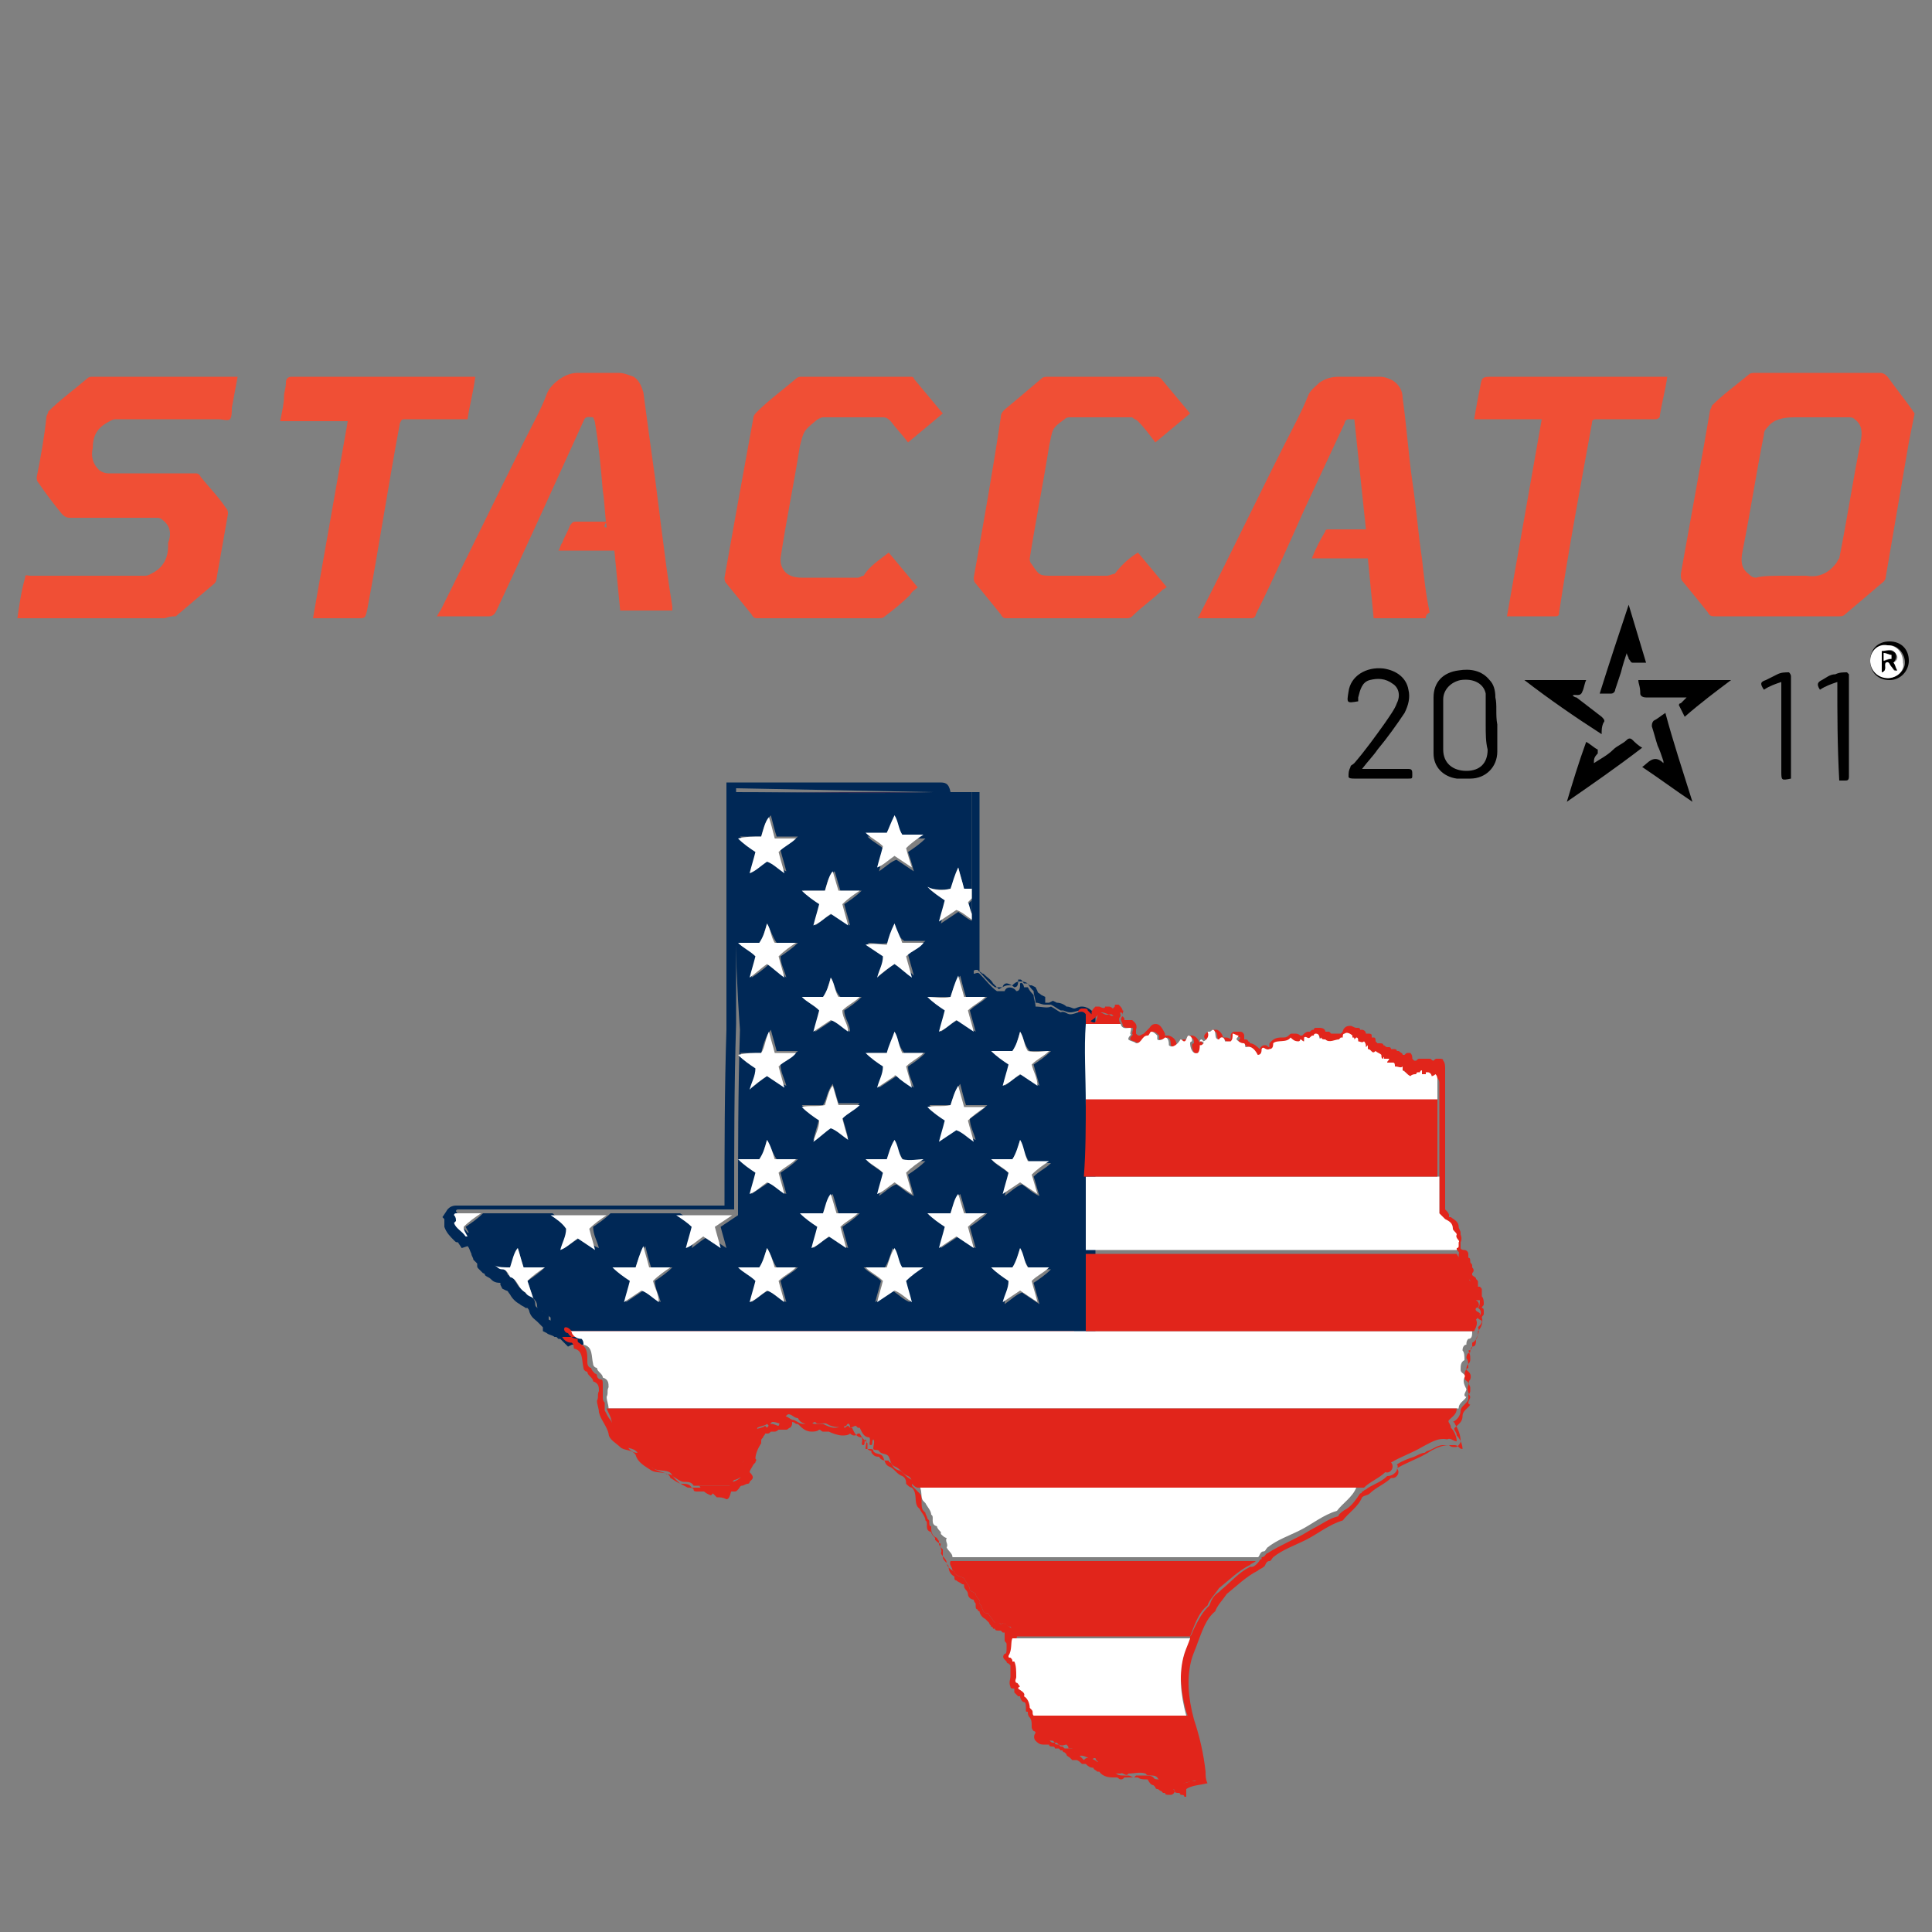 <svg xmlns="http://www.w3.org/2000/svg" xmlns:xlink="http://www.w3.org/1999/xlink" id="Layer_1" x="0px" y="0px" viewBox="0 0 100 100" style="enable-background:new 0 0 100 100;" xml:space="preserve"><rect x="0" y="0" width="100" height="100" fill="#808080" stroke="none"/><style type="text/css">	.st0{fill:#F04F35;}	.st1{fill:#FFFFFF;}	.st2{fill:#002856;}	.st3{fill:#E1251B;}	.st4{fill:#2F2D56;}</style><g>	<path class="st0" d="M99.1,21.4c-0.1,0.5-0.2,1-0.3,1.5c-0.4,2.3-0.8,4.7-1.2,7c0,0.1-0.1,0.2-0.1,0.2c-0.7,0.6-1.3,1.1-2,1.7   c-0.1,0.1-0.2,0.1-0.3,0.1c-2.1,0-4.2,0-6.4,0c-0.2,0-0.3,0-0.4-0.2c-0.4-0.5-0.8-1-1.3-1.6c-0.1-0.1-0.1-0.2-0.1-0.4   c0.3-1.7,0.6-3.3,0.9-5c0.2-1.1,0.4-2.2,0.6-3.4c0-0.1,0.1-0.2,0.1-0.3c0.6-0.6,1.3-1.1,1.9-1.6c0.1-0.1,0.2-0.1,0.4-0.1   c2.1,0,4.3,0,6.4,0c0.2,0,0.3,0.1,0.4,0.2C98.2,20.2,98.7,20.8,99.1,21.4C99.1,21.4,99.1,21.4,99.1,21.4z M92.4,29.8   c0.4,0,0.7,0,1.1,0c0.6,0.1,1.1-0.1,1.5-0.6c0.1-0.1,0.1-0.2,0.2-0.3c0.4-2,0.7-4,1.1-6c0.1-0.5,0.1-0.9-0.3-1.2   c-0.1-0.1-0.2-0.1-0.3-0.1c-0.9,0-1.9,0-2.8,0c-0.6,0-1.1,0.1-1.4,0.5c-0.1,0.1-0.2,0.2-0.2,0.4c-0.4,2-0.7,4-1.1,6   c-0.1,0.5-0.1,0.9,0.3,1.2c0.1,0.1,0.2,0.2,0.4,0.2C91.2,29.8,91.8,29.8,92.4,29.8z"></path>	<path class="st0" d="M0.9,32c0.1-0.7,0.2-1.4,0.4-2.1c0-0.2,0.1-0.1,0.3-0.1c1,0,2.1,0,3.1,0c0.9,0,1.9,0,2.8,0   c0.2,0,0.3-0.1,0.5-0.2c0.5-0.3,0.7-0.8,0.7-1.3c0-0.1,0-0.2,0-0.2c0.2-0.5,0.1-0.9-0.3-1.2c-0.1-0.1-0.2-0.1-0.3-0.1   c-1.5,0-3,0-4.4,0c-0.2,0-0.3,0-0.5-0.2c-0.4-0.5-0.8-1-1.2-1.6c-0.1-0.1-0.1-0.2-0.1-0.3c0.2-1,0.4-2.1,0.5-3.1   c0-0.1,0.1-0.2,0.1-0.3c0.6-0.6,1.3-1.1,2-1.7c0.1-0.1,0.2-0.1,0.3-0.1c2.4,0,4.8,0,7.3,0c0.1,0,0.1,0,0.2,0   c-0.1,0.5-0.2,1.1-0.3,1.6c0,0.2,0,0.5-0.1,0.6c-0.1,0.1-0.4,0-0.6,0c-1.8,0-3.5,0-5.3,0c-0.2,0-0.3,0.1-0.5,0.2   c-0.5,0.3-0.7,0.7-0.7,1.3c-0.1,0.4,0,0.8,0.3,1.1c0.1,0.1,0.3,0.2,0.5,0.2c1.5,0,3,0,4.5,0c0.1,0,0.2,0,0.3,0.2   c0.4,0.5,0.9,1,1.3,1.6c0.1,0.1,0.1,0.2,0.1,0.3c-0.2,1.1-0.4,2.3-0.6,3.4c0,0.1-0.1,0.2-0.1,0.2c-0.7,0.6-1.3,1.1-2,1.7   C8.7,31.9,8.6,32,8.5,32c-2.5,0-5,0-7.4,0C1,32,0.9,32,0.9,32z"></path>	<path class="st0" d="M31.4,27.3c-0.1-0.7-0.1-1.3-0.2-1.9c-0.1-1.2-0.2-2.3-0.4-3.5c0-0.1-0.1-0.3-0.1-0.3c-0.2,0-0.4-0.1-0.5,0.2   c-1.5,3.3-3,6.6-4.5,9.8c-0.1,0.2-0.2,0.3-0.4,0.3c-0.8,0-1.6,0-2.4,0c-0.1,0-0.2,0-0.3,0c0.1-0.1,0.1-0.2,0.2-0.3   c1.5-3,2.9-5.9,4.4-8.9c0.4-0.8,0.8-1.5,1.1-2.3c0.1-0.3,0.4-0.6,0.7-0.8c0.3-0.2,0.6-0.3,0.9-0.3c0.7,0,1.4,0,2.1,0   c0.3,0,0.5,0.1,0.8,0.2c0.3,0.2,0.4,0.5,0.5,0.8c0.2,1.5,0.4,3,0.6,4.4c0.2,1.6,0.4,3.2,0.6,4.7c0.1,0.7,0.2,1.4,0.3,2   c0,0.1,0,0.1,0,0.2c-0.9,0-1.8,0-2.7,0c-0.1-1-0.2-2.1-0.3-3.1c-1,0-1.9,0-2.9,0c0.1-0.1,0.1-0.3,0.2-0.4c0.1-0.3,0.3-0.6,0.4-0.9   c0.1-0.1,0.1-0.2,0.3-0.2c0.5,0,1.1,0,1.6,0C31.2,27.3,31.3,27.3,31.4,27.3z"></path>	<path class="st0" d="M73.8,32c-0.9,0-1.8,0-2.7,0c-0.1-1-0.2-2.1-0.3-3.1c-1,0-1.9,0-2.9,0c0.2-0.5,0.4-0.9,0.7-1.4   c0-0.1,0.1-0.1,0.2-0.1c0.5,0,1.1,0,1.6,0c0.1,0,0.2,0,0.3,0c-0.2-1.9-0.4-3.8-0.6-5.7c-0.1,0-0.2,0-0.3,0c-0.1,0-0.2,0.1-0.2,0.2   c-0.7,1.5-1.4,3-2.1,4.5c-0.8,1.8-1.6,3.6-2.5,5.4c0,0.1-0.1,0.2-0.2,0.2c-0.9,0-1.9,0-2.8,0c0-0.1,0.1-0.1,0.1-0.2   c1.7-3.3,3.3-6.7,5-10c0.2-0.4,0.4-0.8,0.6-1.3c0.1-0.3,0.4-0.5,0.6-0.7c0.3-0.2,0.6-0.3,1-0.3c0.7,0,1.4,0,2.1,0   c0.3,0,0.5,0.1,0.7,0.2c0.3,0.2,0.5,0.5,0.5,0.9c0.2,1.4,0.3,2.9,0.5,4.3c0.2,1.3,0.3,2.7,0.5,4c0.1,0.9,0.2,1.9,0.4,2.8   C73.8,31.8,73.8,31.9,73.8,32z"></path>	<path class="st0" d="M46,28.6c0.5,0.6,1,1.2,1.5,1.8c-0.1,0.1-0.3,0.2-0.4,0.4c-0.4,0.4-0.9,0.8-1.3,1.1c-0.1,0.1-0.2,0.1-0.4,0.1   c-2.1,0-4.1,0-6.2,0c-0.1,0-0.2,0-0.3-0.2c-0.4-0.5-0.9-1.1-1.3-1.6c-0.1-0.1-0.1-0.2-0.1-0.3c0.5-2.8,1-5.6,1.5-8.3   c0-0.1,0.1-0.2,0.2-0.3c0.6-0.6,1.3-1.1,2-1.7c0.1-0.1,0.2-0.1,0.3-0.1c1.9,0,3.7,0,5.6,0c0.1,0,0.2,0,0.2,0.1   c0.5,0.6,1,1.2,1.5,1.8c-0.6,0.5-1.2,1-1.8,1.5c-0.3-0.4-0.6-0.7-0.9-1.1c-0.1-0.1-0.2-0.2-0.4-0.2c-1,0-2.1,0-3.1,0   c-0.1,0-0.3,0.1-0.4,0.2c-0.6,0.5-0.6,0.5-0.8,1.3c-0.3,1.9-0.7,3.8-1,5.8c0,0.2,0,0.3,0.1,0.5c0.2,0.4,0.6,0.5,1,0.5   c0.9,0,1.9,0,2.9,0c0.1,0,0.2-0.1,0.3-0.1C45,29.3,45.5,29,46,28.6z"></path>	<path class="st0" d="M58.9,28.6c0.5,0.6,1,1.2,1.5,1.8c-0.1,0-0.1,0.1-0.2,0.1c-0.5,0.5-1.1,0.9-1.6,1.4c-0.1,0.1-0.2,0.1-0.3,0.1   c-2.1,0-4.2,0-6.2,0c-0.1,0-0.2,0-0.3-0.2c-0.4-0.5-0.9-1.1-1.3-1.6c-0.1-0.1-0.1-0.2-0.1-0.3c0.5-2.8,1-5.6,1.4-8.3   c0-0.2,0.1-0.3,0.2-0.4c0.6-0.5,1.2-1,1.9-1.6c0.1-0.1,0.2-0.1,0.4-0.1c1.8,0,3.7,0,5.5,0c0.1,0,0.2,0,0.3,0.1   c0.5,0.6,1,1.2,1.5,1.8c-0.6,0.5-1.2,1-1.8,1.5c-0.3-0.4-0.6-0.8-0.9-1.1c-0.1-0.1-0.2-0.1-0.3-0.2c-1.1,0-2.1,0-3.2,0   c-0.1,0-0.2,0-0.3,0.1c-0.7,0.5-0.6,0.5-0.8,1.4c-0.3,1.9-0.7,3.9-1,5.8c0,0.1,0,0.2,0.1,0.3c0.4,0.6,0.4,0.6,1.1,0.6   c0.9,0,1.8,0,2.8,0c0.1,0,0.3-0.1,0.4-0.1C58,29.3,58.4,28.9,58.9,28.6z"></path>	<path class="st0" d="M86.3,19.5c-0.1,0.7-0.3,1.4-0.4,2.1c0,0-0.1,0.1-0.2,0.1c-1,0-2,0-3,0c-0.2,0-0.3,0-0.3,0.2   c-0.6,3.3-1.2,6.5-1.7,9.8c0,0.1,0,0.2-0.2,0.2c-0.8,0-1.6,0-2.4,0c0,0-0.1,0-0.1,0c0.6-3.4,1.2-6.8,1.8-10.2c-1.2,0-2.3,0-3.5,0   c0.1-0.6,0.2-1.1,0.3-1.6c0,0,0,0,0,0c0.1-0.6,0.1-0.6,0.7-0.6c2.9,0,5.9,0,8.8,0C86.1,19.5,86.2,19.5,86.3,19.5z"></path>	<path class="st0" d="M16.2,32c0.6-3.4,1.2-6.8,1.8-10.2c-1.2,0-2.3,0-3.5,0c0.1-0.5,0.2-0.9,0.2-1.3c0-0.2,0.1-0.4,0.1-0.7   c0-0.2,0.1-0.3,0.3-0.3c1.6,0,3.2,0,4.8,0c1.5,0,2.9,0,4.4,0c0.1,0,0.2,0,0.3,0c-0.1,0.8-0.3,1.5-0.4,2.2c-0.1,0-0.2,0-0.3,0   c-1,0-2,0-2.9,0c-0.2,0-0.2,0-0.3,0.2c-0.6,3.2-1.1,6.5-1.7,9.7C18.9,32,18.9,32,18.5,32C17.7,32,17,32,16.2,32z"></path>	<path d="M77.5,37.5c0,0.5,0,0.9,0,1.4c0,0.8-0.6,1.4-1.4,1.4c-0.2,0-0.5,0-0.7,0c-0.7-0.1-1.2-0.6-1.2-1.3c0-1,0-1.9,0-2.9   c0-0.8,0.5-1.3,1.3-1.4c0.6-0.1,1.2,0,1.6,0.5c0.2,0.2,0.3,0.5,0.3,0.9C77.5,36.5,77.4,37,77.5,37.5C77.4,37.5,77.5,37.5,77.5,37.5   z M76.9,37.5c0-0.4,0-0.8,0-1.2c0-0.1,0-0.3,0-0.4c-0.1-0.5-0.6-0.8-1.3-0.7c-0.5,0.1-0.9,0.5-0.9,1c0,0.9,0,1.8,0,2.6   c0,0.7,0.5,1.1,1.2,1.1c0.7,0,1.1-0.4,1.1-1.1C76.9,38.4,76.9,38,76.9,37.5z"></path>	<path d="M70.3,36.3C70.2,36.4,70.2,36.4,70.3,36.3c-0.6,0.1-0.6,0.1-0.5-0.5c0.1-0.8,0.9-1.3,1.8-1.2c0.7,0.1,1.2,0.5,1.3,1.1   c0.1,0.4,0,0.8-0.2,1.2c-0.4,0.6-0.9,1.3-1.4,1.9c-0.2,0.3-0.5,0.6-0.8,1c0.2,0,0.3,0,0.4,0c0.7,0,1.4,0,2,0c0.2,0,0.2,0.1,0.2,0.3   c0,0.2,0,0.2-0.2,0.2c-0.9,0-1.8,0-2.8,0c-0.1,0-0.3,0-0.3-0.1c0-0.2,0-0.3,0.1-0.5c0-0.1,0.1-0.1,0.2-0.2c0.6-0.7,1.1-1.4,1.6-2.1   c0.2-0.3,0.5-0.7,0.6-1c0.2-0.4,0.1-0.8-0.2-1c-0.4-0.3-0.8-0.3-1.2-0.2c-0.4,0.1-0.5,0.5-0.6,0.9C70.3,36.2,70.3,36.3,70.3,36.3z"></path>	<path d="M87.6,41.5c-0.9-0.6-1.7-1.2-2.6-1.8c0.3-0.2,0.6-0.7,1.1-0.2c0,0,0,0,0-0.1c-0.1-0.3-0.2-0.6-0.3-0.8   c-0.1-0.3-0.2-0.7-0.3-1c0-0.1,0-0.2,0.1-0.3c0.2-0.1,0.3-0.2,0.6-0.4C86.6,38.4,87.1,39.9,87.6,41.5   C87.6,41.5,87.6,41.5,87.6,41.5z"></path>	<path d="M82.5,39.5c0.3-0.2,0.7-0.4,1-0.7c0.2-0.2,0.5-0.3,0.7-0.5c0.1-0.1,0.2-0.1,0.3,0c0.1,0.1,0.3,0.3,0.5,0.4   c-1.3,1-2.6,1.9-3.9,2.8c0,0,0,0,0,0c0.3-1,0.6-2,1-3.1c0.2,0.1,0.4,0.3,0.6,0.4c0,0,0,0.1,0,0.2C82.5,39.2,82.5,39.3,82.5,39.5   C82.5,39.4,82.5,39.4,82.5,39.5z"></path>	<path d="M78.9,35.2c1.1,0,2.1,0,3.2,0c-0.1,0.2-0.1,0.4-0.2,0.6c-0.1,0.3-0.4,0.1-0.5,0.2c0,0,0.1,0.1,0.2,0.1   c0.4,0.3,0.9,0.7,1.3,1c0.1,0.1,0.2,0.2,0.1,0.3c-0.1,0.2-0.1,0.4-0.1,0.6C81.5,37.1,80.2,36.2,78.9,35.2   C78.9,35.2,78.9,35.2,78.9,35.2z"></path>	<path d="M84.8,35.2c1.6,0,3.2,0,4.8,0c0,0,0,0,0,0c-0.8,0.6-1.6,1.2-2.4,1.9c-0.1-0.2-0.2-0.4-0.3-0.6c0,0,0-0.1,0.1-0.1   c0.1-0.1,0.2-0.2,0.3-0.3c-0.3,0-0.6,0-0.9,0c-0.4,0-0.8,0-1.2,0c-0.2,0-0.3-0.1-0.3-0.2C84.9,35.5,84.8,35.4,84.8,35.2z"></path>	<path d="M85.2,34.3c-0.2,0-0.5,0-0.7,0c-0.1,0-0.1-0.1-0.2-0.2c0-0.1-0.1-0.2-0.1-0.3c-0.1,0.3-0.2,0.6-0.3,1   c-0.1,0.3-0.2,0.6-0.3,0.9c0,0.1-0.1,0.2-0.2,0.2c-0.2,0-0.4,0-0.6,0c0.5-1.6,1-3.1,1.5-4.6c0,0,0,0,0,0   C84.6,32.3,84.9,33.3,85.2,34.3z"></path>	<path d="M95.1,35.3c-0.3,0.1-0.6,0.2-0.9,0.4c-0.2-0.3-0.1-0.4,0.1-0.5c0.2-0.1,0.4-0.3,0.7-0.3c0.2-0.1,0.4-0.1,0.6-0.1   c0,0,0.1,0.1,0.1,0.1c0,0,0,0,0,0.1c0,1.7,0,3.5,0,5.2c0,0.2-0.1,0.2-0.2,0.2c-0.1,0-0.2,0-0.3,0C95.1,38.6,95.1,37,95.1,35.3z"></path>	<path d="M92.2,35.3c-0.3,0.1-0.6,0.2-0.9,0.4c-0.2-0.3-0.2-0.4,0.1-0.5c0.2-0.1,0.4-0.2,0.6-0.3c0.2-0.1,0.4-0.1,0.6-0.1   c0,0,0.1,0.1,0.1,0.2c0,1.3,0,2.6,0,3.9c0,0.4,0,0.7,0,1.1c0,0.1,0,0.2,0,0.3c-0.5,0.1-0.5,0.1-0.5-0.4c0-1.4,0-2.8,0-4.2   C92.2,35.5,92.2,35.4,92.2,35.3z"></path>	<path d="M96.8,34.2c0-0.6,0.4-1,1-1c0.6,0,1,0.4,1,1c0,0.5-0.4,1-1,1C97.2,35.2,96.8,34.8,96.8,34.2z M97.7,35.1   c0.5,0,0.9-0.4,0.9-0.8c0-0.5-0.4-0.9-0.8-0.9c-0.5,0-0.9,0.4-0.9,0.8C96.8,34.6,97.2,35,97.7,35.1z"></path>	<path class="st1" d="M97.7,35.1c-0.5,0-0.9-0.4-0.9-0.9c0-0.5,0.4-0.9,0.9-0.8c0.5,0,0.8,0.4,0.8,0.9   C98.6,34.7,98.2,35.1,97.7,35.1z M97.4,33.7c0,0.4,0,0.7,0,1.1c0.3-0.1,0.1-0.3,0.2-0.5c0.2-0.1,0.2,0.1,0.3,0.2   c0.1,0.1,0.1,0.3,0.3,0.2c-0.1-0.2-0.1-0.3-0.2-0.4c0.2-0.1,0.3-0.3,0.1-0.5C97.9,33.5,97.6,33.7,97.4,33.7z"></path>	<path d="M97.4,33.7c0.3,0,0.5-0.1,0.7,0.1c0.1,0.2,0,0.4-0.1,0.5c0.1,0.1,0.1,0.3,0.2,0.4c-0.2,0-0.2-0.1-0.3-0.2   c-0.1-0.1-0.1-0.3-0.3-0.2c-0.1,0.1,0.1,0.4-0.2,0.5C97.4,34.4,97.4,34,97.4,33.7z M97.5,34.2c0.1,0,0.3-0.1,0.4-0.1   c0,0,0-0.2,0-0.2c-0.1,0-0.2-0.1-0.4-0.1C97.5,33.9,97.5,34,97.5,34.2z"></path>	<path class="st1" d="M97.5,34.2c0-0.2,0-0.3,0-0.4c0.1,0,0.3,0.1,0.4,0.1c0,0,0,0.2,0,0.2C97.8,34.1,97.7,34.1,97.5,34.2z"></path></g><path class="st2" d="M48.3,41L48.3,41c0.4,0,0.7,0,1,0c0.3,0,0.6,0,1,0c0,1.7,0,3.4,0,5c-0.1,0-0.1,0-0.2,0s-0.1,0-0.2,0  c0.1,0,0.1,0,0.2,0c0.1,0,0.2,0,0.2,0c0,0.2,0,0.3,0,0.5c0,0.3,0,0.5,0,0.8c0,0.1,0,0.2,0,0.3c0,0.9,0,1.8,0,2.7c0,0,0,0,0,0  c0.1,0,0.1-0.1,0.2-0.1c0,0,0.1,0,0.1,0c0.3,0.3,0.6,0.7,0.9,0.9c0,0,0,0,0,0c0.1,0,0.2,0,0.3,0c0,0,0.1,0,0.1,0  c0-0.1,0.1-0.2,0.2-0.2c0.1,0,0.3,0.1,0.4,0.2c0,0,0,0,0,0c0.2,0,0.2-0.2,0.2-0.4c0,0,0,0,0.1,0c0.1,0,0.1,0.1,0.2,0.2  c0.1,0,0.1,0,0.2,0c0.1,0.2,0.2,0.3,0.3,0.4c0,0.2,0.1,0.4,0.1,0.6c0.2,0,0.3,0.1,0.5,0.1c0.1,0,0.2,0,0.3,0  c0.2,0.1,0.3,0.2,0.5,0.3c0,0,0.1,0,0.1,0c0.1,0,0.2,0.1,0.4,0.1c0.2,0,0.4-0.1,0.5-0.1c0.1,0,0.2,0,0.2,0.1c0,0.1,0,0.3,0,0.4  c0,1.3,0,2.6,0,4c0,1.3,0,2.7,0,4c0,1.3,0,2.7,0,4c0,1.3,0,2.7,0,4c-3.8,0-7.5,0-11.3,0c-5,0-9.9,0-14.9,0c0,0,0,0,0,0  c-0.1,0-0.1,0-0.2,0c-0.1,0-0.2,0-0.2,0c-0.1-0.1-0.2-0.2-0.3-0.2c-0.1,0-0.1,0-0.2,0c-0.2-0.1-0.4-0.2-0.6-0.3c0-0.1,0-0.1,0-0.2  c-0.1-0.1-0.3-0.2-0.4-0.3c-0.1-0.1-0.3-0.1-0.3-0.3c0-0.2-0.1-0.3-0.2-0.4c-0.1-0.1-0.3-0.1-0.4-0.3c-0.4-0.2-0.4-0.7-0.8-0.8  c-0.1-0.2-0.2-0.4-0.4-0.4c0,0,0,0,0,0c0,0,0,0,0,0c-0.1,0-0.2-0.1-0.3-0.2c-0.1-0.1-0.2-0.1-0.3-0.2c-0.1-0.2-0.1-0.3-0.3-0.4  c-0.2-0.3-0.3-0.9-0.7-1c0,0-0.1,0-0.1,0c-0.2-0.3-0.5-0.4-0.6-0.7c0,0,0.1-0.1,0.1-0.1c0-0.1,0-0.2-0.1-0.3c0-0.1,0.1-0.1,0.1-0.1  c0,0,0,0,0,0c0.4,0,0.9,0,1.3,0c0.5,0,0.9,0,1.4,0c0.7,0,1.5,0,2.2,0c0.5,0,1,0,1.6,0c0.4,0,0.9,0,1.3,0c0.6,0,1.3,0,1.9,0  c0.6,0,1.1,0,1.7,0c0.3,0,0.6,0,0.9,0c0.4,0,0.7,0,1.1,0c0.3,0,0.6,0,0.9,0c0-3.2,0-6.4,0.1-9.6c0-4.1,0-8.2,0-12.2v0L48.3,41   M48.6,40.5h-11l0,0.5v0v0v0c0,2.8,0,5.6,0,8.4v3.9c-0.1,3.1-0.1,6.2-0.1,9.1c-0.1,0-0.3,0-0.4,0h-0.6h-0.6c-0.3,0-0.6,0-0.9,0  c-0.6,0-1.1,0-1.7,0c-0.6,0-1.3,0-1.9,0c-0.4,0-0.9,0-1.3,0H29h-0.5c-0.3,0-0.6,0-0.9,0c-0.4,0-0.9,0-1.3,0c-0.5,0-1,0-1.4,0  c-0.2,0-0.5,0-0.7,0c-0.2,0-0.3,0-0.5,0c0,0,0,0-0.1,0c-0.2,0-0.4,0.1-0.5,0.3L22.9,63l0.1,0.1L23,63.3l0,0.2  c0.1,0.3,0.3,0.5,0.5,0.7c0.1,0.1,0.1,0.1,0.2,0.1l0.2,0.3l0.3-0.1c0,0,0,0,0,0c0.1,0.1,0.1,0.2,0.2,0.4c0,0.1,0.1,0.2,0.1,0.3  l0.1,0.1l0.1,0.1c0,0,0,0.1,0,0.1c0,0.1,0,0.1,0.1,0.2l0.1,0.1l0.1,0.1c0,0,0.1,0,0.1,0.1c0.1,0.1,0.2,0.1,0.3,0.2l0,0c0,0,0,0,0,0  c0.1,0.1,0.2,0.2,0.5,0.2c0,0,0,0,0,0.1l0.1,0.2l0.2,0.1c0.1,0,0.1,0.1,0.2,0.2c0.1,0.2,0.3,0.4,0.5,0.5c0.1,0.1,0.2,0.1,0.3,0.2  c0,0,0.1,0,0.1,0c0,0,0.1,0.1,0.1,0.2c0.1,0.3,0.3,0.4,0.4,0.5c0,0,0,0,0,0c0.1,0.1,0.2,0.2,0.3,0.3l0,0.2l0.2,0.1  c0.1,0.1,0.3,0.1,0.4,0.2l0.1,0l0.1,0.1l0.1,0c0,0,0,0,0.1,0.1l0.1,0.1l0.2,0.2l0.2-0.1c0,0,0.1,0,0.1,0h0.1c0,0,0.1,0,0.1,0H30h7.4  h7.5c3.8,0,7.5,0,11.3,0h0.5l0-0.5c0-0.8,0-1.5,0-2.3c0-0.6,0-1.1,0-1.7c0-1.3,0-2.7,0-4c0-1.3,0-2.7,0-4c0-1.3,0-2.7,0-4v0v0  c0-0.1,0-0.3,0-0.4l0-0.2l-0.1-0.1c-0.2-0.2-0.4-0.3-0.6-0.3c-0.2,0-0.3,0.1-0.4,0.1c0,0,0,0,0,0c-0.1,0-0.2-0.1-0.4-0.1  c-0.1-0.1-0.3-0.2-0.5-0.2l-0.2-0.1l-0.2,0.1c0,0-0.1,0-0.1,0c0,0-0.1,0-0.1,0c0,0,0-0.1,0-0.1l0-0.2l-0.2-0.1  c-0.1-0.1-0.2-0.1-0.2-0.2l-0.1-0.2l-0.2-0.1c0,0-0.1,0-0.1,0c-0.1-0.1-0.2-0.2-0.5-0.2c-0.2,0-0.3,0.1-0.4,0.2l0,0  c-0.1,0-0.2,0-0.2,0c-0.2,0-0.3,0.1-0.5,0.2c-0.1-0.1-0.2-0.2-0.3-0.3c-0.1-0.2-0.3-0.3-0.5-0.5c-0.1,0-0.1-0.1-0.2-0.1  c0-0.3,0-0.7,0-1c0-0.4,0-0.8,0-1.2v0c0-0.1,0-0.2,0-0.3c0-0.3,0-0.6,0-0.8c0-0.2,0-0.3,0-0.5l0-0.2c0-1.7,0-3.3,0-4.8v-0.5l-0.5,0  c-0.3,0-0.7,0-1,0C49.1,40.5,48.9,40.5,48.6,40.5L48.6,40.5L48.6,40.5z"></path><path class="st3" d="M57,52.4c0.2,0,0.3,0.1,0.4,0.1c0,0,0.1,0,0.1,0c0.1,0,0.1,0.1,0.2,0.1c0.1,0,0.2-0.1,0.3-0.2  c0.1,0,0.1,0.1,0.1,0.2c-0.1,0.1-0.1,0.2,0,0.4l0,0c0,0.2,0.2,0.2,0.3,0.2c0.1,0,0.2,0,0.2,0c0.1,0,0,0.2,0,0.3  c0.1,0.1-0.1,0.1-0.1,0.3c0.1,0.1,0.3,0.1,0.4,0.2c0,0,0,0,0,0c0.3,0,0.3-0.4,0.6-0.4c0.1,0,0.1-0.2,0.2-0.2c0.1,0,0.2,0.1,0.3,0.2  c0,0.1,0,0.2,0,0.2c0,0,0.1,0,0.1,0c0.1,0,0.2,0,0.3-0.1c0.2,0,0.2,0.3,0.2,0.4c0.1,0.1,0.1,0.1,0.2,0.1c0.2,0,0.3-0.2,0.4-0.3  c0.1,0,0.1,0.1,0.2,0.1c0.1,0,0.1-0.2,0.2-0.3c0,0,0,0,0,0c0.2,0,0.2,0.2,0.2,0.3c0,0-0.1,0-0.1,0.1c0,0.2,0.1,0.5,0.3,0.5  c0,0,0,0,0.1,0c0.1-0.1,0.1-0.3,0.1-0.4c0.1,0,0.1,0,0.2-0.1c0-0.1-0.1-0.1-0.2-0.1c0,0,0-0.1,0.1-0.1c0,0,0.1,0.1,0.1,0.1  c0.2-0.1,0.3-0.3,0.2-0.5c0,0,0.1,0,0.1,0c0.1,0,0.1-0.1,0.2-0.1c0.2,0.1,0,0.5,0.3,0.5c0-0.1,0.1-0.1,0.1-0.1  c0.1,0,0.2,0.1,0.2,0.2c0,0,0,0,0.1,0c0.1,0,0.1,0,0.2,0c0.1-0.1,0.1-0.2,0.1-0.4c0.1,0,0.2,0.1,0.3,0.1c0,0,0,0,0,0  c0,0.1-0.1,0.1-0.1,0.2c0.1,0.1,0.2,0.2,0.3,0.2c0,0,0.1,0,0.1,0c0.1,0.1,0,0.2,0.1,0.2c0.1,0,0.1,0,0.1,0c0.2,0,0.3,0.3,0.5,0.4  c0.2,0,0.2-0.2,0.2-0.3c0,0,0.1-0.1,0.1-0.1c0.1,0,0.2,0.1,0.2,0.1c0,0,0,0,0,0c0.2,0,0.2-0.2,0.2-0.3c0.2-0.2,0.7,0,0.9-0.3  c0.1,0.1,0.2,0.2,0.4,0.2c0.1,0,0.1-0.1,0.1-0.1c0.1,0,0.1,0.1,0.2,0.1c0-0.1,0-0.1,0-0.2c0,0,0,0,0.1,0c0.1,0,0.1,0,0.2,0  c0,0,0,0,0.1,0c0.1-0.1,0.1-0.1,0.2-0.1c0-0.1,0.1-0.1,0.1-0.1c0,0,0,0,0,0c0.2,0,0.1,0.3,0.2,0.3c0,0,0,0,0.1,0  c0,0.1,0,0.1,0.1,0.1c0,0,0.1,0,0.1,0c0.1,0.1,0.2,0.1,0.2,0.1c0.1,0,0.3-0.1,0.4-0.1c0,0,0,0,0,0c0,0,0-0.1,0.1-0.1c0,0,0,0,0,0  c0,0,0,0,0.1,0c0-0.1,0-0.2,0.1-0.2c0,0,0.1,0,0.1,0c0.1,0,0.2,0.1,0.3,0.1c0,0,0,0.1,0,0.1c0.1,0,0.1,0,0.1,0.1  c0,0,0.1-0.1,0.1-0.1c0.1,0,0.1,0.1,0.1,0.2c0.1,0,0.1,0,0.2,0c0,0,0.1,0,0.1,0c0.1,0.1,0.1,0.2,0.1,0.3c0,0,0.1-0.1,0.1-0.1  c0,0.1,0,0.1,0,0.2c0.1,0,0.2,0.2,0.3,0.2c0,0,0.1,0,0.1-0.1c0.1,0.1,0.2,0.1,0.3,0.2c0,0.1,0,0.2,0.1,0.2c0,0,0,0,0,0  c0,0,0-0.1,0-0.1c0,0,0.1,0.1,0,0.1c0,0,0,0,0.1,0c0.1,0,0.2,0,0.3,0c0,0.1-0.1,0.1-0.1,0.2c0.1,0,0.2,0,0.3,0  c0.1,0,0.1,0.1,0.1,0.2c0.1,0,0.2,0.1,0.2,0.1c0.1,0,0.1,0,0.2-0.1c0,0.1,0,0.1,0,0.2c0.2,0.1,0.2,0.2,0.4,0.3  c0.1,0,0.1-0.1,0.2-0.1c0,0,0,0,0.1,0c0,0,0-0.1,0.1-0.1c0,0,0.1,0,0.1,0c0-0.1,0.1-0.1,0.1-0.1c0,0,0,0.1,0,0.2c0.1,0,0.1,0,0.2,0  c0,0,0,0,0,0c0,0,0-0.1,0-0.1c0,0,0.1,0,0.1,0c0.1,0,0.2,0.1,0.2,0.2c0.1,0,0.2-0.1,0.2-0.1c0.1,0.1,0.1,0.2,0.1,0.3  c0,0.5,0,1,0,1.4c0,1.3,0,2.7,0,4c0,0.6,0,1.3,0,1.9c0.1,0.1,0.2,0.2,0.3,0.3c0.2,0.1,0.4,0.2,0.4,0.5c0,0.1,0.2,0.2,0.2,0.3  c-0.1,0.2,0.2,0.3,0.1,0.4c0,0.1,0,0.2,0,0.2c0,0.1-0.1,0.1-0.1,0.1c0,0,0,0.1,0,0.1c0.1,0.2,0.2,0.3,0.4,0.3c0,0.1-0.1,0.1-0.1,0.2  c0.1,0,0.1,0.1,0.2,0.1c0,0.1,0.1,0.3,0.2,0.4c-0.1,0.2-0.1,0.4,0.1,0.5c0,0.1,0.1,0.2,0.1,0.2c-0.1,0.2,0,0.3,0.2,0.3  c0,0,0.1,0,0.1,0c0,0.1,0,0.3-0.1,0.4c0.2,0.1,0.2,0.4,0,0.4c-0.1,0.2,0.2,0.2,0.2,0.3c0,0.1-0.1,0.2-0.2,0.3c0.1,0.2,0,0.4-0.1,0.6  c0,0.2,0,0.4-0.2,0.4c-0.1,0.1-0.1,0.2-0.1,0.3c-0.1,0-0.2,0.1-0.2,0.3c0.1,0.1,0.1,0.3,0.1,0.5c-0.2,0.1-0.2,0.3-0.2,0.5  c0,0.2,0.3,0.2,0.2,0.4c-0.1,0.2,0,0.4,0.1,0.6c0,0.1-0.1,0.2-0.1,0.3c0,0,0,0.1,0.1,0.1c-0.1,0.2-0.4,0.3-0.4,0.6  c0,0.3-0.2,0.4-0.4,0.6c-0.1,0.1,0.1,0.2,0.1,0.4c0.2,0.2,0.3,0.5,0.3,0.7c-0.2,0-0.2-0.2-0.4-0.2c0,0,0,0-0.1,0c-0.1,0-0.1,0-0.2,0  c-0.4,0-0.8,0.2-1.1,0.4c-0.5,0.3-1.1,0.5-1.6,0.8c0.2,0.2,0,0.5-0.2,0.5c0,0,0,0-0.1,0c-0.3,0.3-0.8,0.5-1.1,0.8  c-0.1,0.1-0.3,0.1-0.4,0.2c-0.2,0.5-0.7,0.8-1,1.2c-0.7,0.2-1.3,0.7-1.9,1c-0.6,0.3-1.2,0.5-1.7,0.9c-0.1,0.1-0.1,0.2-0.2,0.2  c-0.2,0-0.2,0.3-0.3,0.3c-0.1,0.1-0.2,0.1-0.3,0.2c-0.6,0.3-1.1,0.8-1.6,1.2c-0.2,0.3-0.5,0.6-0.6,0.9c-0.5,0.4-0.7,1.1-0.9,1.6h0  c0,0,0,0,0,0c-0.1,0.3-0.2,0.5-0.3,0.8c-0.3,1-0.2,2.1,0.1,3.2c0.3,0.9,0.5,1.8,0.6,2.7c0,0.2,0,0.4,0.1,0.6  c-0.4,0.1-0.8,0.1-1.1,0.3c0,0.1,0,0.2,0,0.4h-0.1c0-0.1-0.1-0.1-0.2-0.1c0,0,0-0.1-0.1-0.1c0,0,0,0,0,0c-0.1,0-0.2,0-0.2-0.1  c-0.1-0.2-0.4-0.3-0.5-0.5c-0.2-0.2-0.5,0-0.6-0.2c-0.1-0.1-0.3-0.1-0.4-0.1c-0.2,0-0.4,0-0.5,0c0,0-0.1,0.1-0.1,0.1  c-0.1,0-0.2-0.1-0.3-0.1c0,0,0,0-0.1,0c0,0,0,0-0.1,0c-0.2,0-0.4,0-0.5-0.2c0,0,0-0.1,0-0.1c-0.1,0-0.1,0-0.2,0  c-0.1,0-0.1-0.1-0.1-0.2c-0.2,0-0.4-0.2-0.4-0.3c0,0,0,0,0,0c-0.1,0-0.1,0.1-0.2,0.1c-0.1-0.1-0.3-0.2-0.5-0.2c-0.1,0-0.1,0-0.2,0.1  c-0.1-0.1-0.2-0.2-0.3-0.3c0,0,0-0.1,0-0.1c-0.1,0-0.1,0-0.2,0c0-0.1,0-0.1-0.1-0.2c-0.1,0-0.2,0-0.3,0c0,0,0,0-0.1,0  c0,0-0.1-0.1-0.1-0.1c0,0-0.1,0-0.1,0c0,0-0.1-0.1-0.1-0.1c0,0,0,0,0,0c-0.1,0-0.2,0-0.2-0.1c0,0-0.1,0-0.1,0  c-0.1,0-0.2-0.1-0.2-0.3c0.1-0.2-0.1-0.3-0.3-0.4c0-0.2,0-0.4-0.1-0.6c-0.1-0.1,0-0.2-0.1-0.3c0,0-0.1-0.1-0.1-0.1  c0-0.2-0.1-0.5-0.3-0.6c0.1-0.2-0.2-0.3-0.3-0.4c0,0,0-0.1,0.1-0.1c-0.1-0.1-0.1-0.2-0.2-0.2c-0.1-0.1,0-0.2,0-0.3  c0-0.3,0-0.6-0.1-0.8c0,0-0.1,0-0.1,0c0-0.1,0-0.1-0.1-0.2c-0.1,0-0.1,0-0.1-0.1c0.2-0.2,0.1-0.5,0.2-0.8c0,0,0,0,0,0  c-0.1,0-0.1-0.1-0.2-0.1c0-0.1,0.1-0.3,0-0.4C52.2,84.1,52,84.1,52,84c-0.1,0-0.1,0-0.2,0.1c0,0,0-0.1-0.1-0.1c-0.1,0-0.1,0-0.2,0  c-0.1-0.1-0.2-0.3-0.3-0.4c0,0,0-0.1-0.1-0.1c-0.3,0-0.2-0.3-0.4-0.5c0.1-0.2-0.2-0.3-0.2-0.5c-0.1-0.1-0.2-0.1-0.3-0.2  c0-0.2-0.2-0.4-0.3-0.6c-0.1-0.1-0.4-0.1-0.5-0.3c0,0,0-0.1-0.1-0.1c-0.1-0.1-0.3-0.2-0.3-0.4c0-0.2-0.2-0.3-0.3-0.5  c0.1-0.2-0.1-0.3,0-0.5c-0.1,0-0.2-0.1-0.3-0.2c0,0,0-0.1,0-0.1c-0.1-0.1-0.2-0.2-0.2-0.3c-0.4-0.1-0.1-0.5-0.3-0.6  c0-0.2-0.2-0.4-0.3-0.6c0,0-0.1-0.1-0.1-0.1c-0.2-0.3,0-0.7-0.3-1c-0.1,0-0.2-0.1-0.3-0.2c0-0.1,0-0.3-0.2-0.4  c-0.3-0.1-0.4-0.4-0.7-0.5c-0.2-0.1-0.2-0.3-0.3-0.5c-0.1-0.2-0.4-0.1-0.5-0.3c0-0.1-0.1-0.1-0.2-0.1c0,0,0,0-0.1,0c0,0-0.1,0-0.1,0  c0-0.2,0.1-0.4,0-0.5c-0.1,0.1,0,0.2-0.1,0.3c-0.2,0,0-0.2-0.1-0.4c-0.3,0-0.4-0.3-0.5-0.5c0,0-0.1,0-0.1,0c0,0-0.1-0.1-0.1-0.1  c0,0,0,0,0,0c-0.1,0-0.1,0.1-0.2,0.1c0-0.1-0.1-0.2-0.1-0.2c0,0-0.1,0-0.1,0.1c-0.1,0.1-0.2,0.1-0.3,0.1c-0.2,0-0.4-0.1-0.6-0.2  c0,0-0.1,0-0.1,0c-0.1,0-0.2,0-0.3,0c-0.1,0-0.1,0-0.2-0.1c-0.1,0-0.3,0.1-0.4,0.1c-0.2,0-0.3-0.1-0.5-0.2c-0.2,0-0.3-0.2-0.5-0.2  c-0.2,0.1-0.2,0.3-0.3,0.5c0,0,0,0,0,0c-0.1,0-0.2-0.1-0.4-0.1c0,0,0,0,0,0c-0.1,0-0.1,0.1-0.2,0.2c0,0,0,0-0.1-0.1  c-0.1,0.1-0.3,0.1-0.5,0.2c0,0.2-0.2,0.4-0.3,0.6c-0.2,0.3-0.4,0.6-0.3,1c-0.2,0.2-0.3,0.4-0.3,0.7c0,0.1,0.2,0.1,0.1,0.2  c-0.1,0.1-0.3,0.2-0.4,0.2c-0.1,0.1-0.1,0.2-0.2,0.3c-0.4,0-0.7,0-1.1,0c-0.3,0-0.6,0-0.8,0c-0.1-0.2-0.3-0.2-0.5-0.2c0,0,0,0,0,0  c-0.2,0-0.4-0.2-0.6-0.3c-0.1-0.4-0.7-0.2-1-0.4c-0.3-0.2-0.7-0.4-0.8-0.8c-0.2-0.3-0.6-0.2-0.8-0.4c-0.2-0.2-0.6-0.4-0.6-0.7  c-0.1-0.4-0.4-0.7-0.5-1.1c0-0.2-0.1-0.4-0.1-0.6c0.1-0.2,0-0.3,0.1-0.5c0-0.2,0-0.4-0.3-0.5c0-0.2-0.3-0.3-0.3-0.5  c-0.1,0-0.2-0.1-0.2-0.2c-0.1-0.4,0-0.9-0.5-1c0-0.1,0-0.2-0.1-0.3c-0.2,0-0.4-0.1-0.5-0.3c0,0-0.1,0-0.1,0c0.1,0,0.2,0,0.2,0  c0.1,0,0.1,0,0.2,0c0,0,0,0,0,0c5,0,9.9,0,14.9,0c3.8,0,7.6,0,11.3,0c0-1.3,0-2.7,0-4c0-1.3,0-2.7,0-4c0-1.3,0-2.7,0-4  c0-1.3,0-2.6,0-4c0-0.1,0-0.3,0-0.4c0.1,0.1,0.2,0.3,0.3,0.3c0,0,0.1,0,0.1,0C56.8,52.7,56.8,52.5,57,52.4  C56.9,52.4,56.9,52.4,57,52.4 M56.9,52.1C56.9,52.1,56.9,52.1,56.9,52.1c-0.1,0-0.1,0-0.2,0c-0.1,0.1-0.2,0.2-0.2,0.3  c0,0,0,0.1,0,0.1c0,0,0,0,0,0c0,0-0.1-0.1-0.1-0.1c0,0-0.1-0.1-0.1-0.1c0-0.1-0.1-0.1-0.2-0.1c0,0-0.1,0-0.1,0  c-0.1,0-0.2,0.1-0.2,0.2c0,0.1,0,0.3,0,0.5c0,1.3,0,2.6,0,4c0,1.3,0,2.7,0,4c0,1.3,0,2.7,0,4c0,0.6,0,1.1,0,1.7c0,0.7,0,1.4,0,2  c-3.7,0-7.4,0-11.1,0h-7.4h-7.4h0h-0.1c0,0-0.1,0-0.1,0c-0.1,0-0.2,0-0.3,0c-0.1,0-0.2,0.1-0.2,0.2c0,0.1,0.1,0.2,0.2,0.2l0,0  c0.1,0.2,0.3,0.3,0.5,0.3c0,0,0,0,0,0c0,0,0,0.1,0,0.1c0,0.1,0.1,0.1,0.2,0.2c0.2,0.1,0.3,0.3,0.3,0.7c0,0.1,0,0.1,0,0.2  c0,0.2,0.1,0.3,0.2,0.3c0,0.1,0.1,0.2,0.2,0.3c0,0,0.1,0,0.1,0.1c0,0.1,0.1,0.2,0.2,0.2c0.1,0,0.1,0.1,0.1,0.3c0,0.1,0,0.2,0,0.3  c0,0.1,0,0.1,0,0.1c0,0,0,0.1,0,0.2c0,0.1,0,0.2,0.1,0.3c0,0.1,0,0.2,0,0.3c0,0,0,0.1,0,0.1c0.1,0.2,0.2,0.4,0.3,0.5  c0.1,0.2,0.2,0.3,0.3,0.5c0,0.3,0.2,0.5,0.4,0.7c0.1,0.1,0.1,0.1,0.2,0.2c0.1,0.2,0.3,0.3,0.5,0.3c0.1,0,0.2,0.1,0.2,0.1  c0.1,0.3,0.4,0.5,0.6,0.7c0.1,0,0.1,0.1,0.2,0.1c0,0,0,0,0,0c0.2,0.1,0.4,0.1,0.5,0.2c0.3,0,0.3,0.1,0.4,0.2c0,0,0.1,0.1,0.1,0.1  c0,0,0.1,0.1,0.1,0.1c0.1,0.1,0.3,0.2,0.5,0.3c0,0,0,0,0,0c0.1,0,0.3,0,0.3,0.1c0,0.1,0.1,0.1,0.2,0.1c0,0,0,0,0,0  c0.2,0,0.5,0,0.8,0c0.2,0,0.4,0,0.6,0c0.2,0,0.3,0,0.5,0c0.1,0,0.1,0,0.2-0.1c0.1-0.1,0.1-0.2,0.2-0.2c0,0,0,0,0,0  c0.1,0,0.2-0.1,0.3-0.1c0,0,0.1,0,0.1-0.1c0,0,0.1-0.1,0.1-0.1c0.1-0.1,0.1-0.2-0.1-0.4c0-0.1,0.1-0.2,0.2-0.4l0.1-0.1  c0-0.1,0.1-0.1,0-0.2c0-0.2,0.1-0.5,0.3-0.8c0,0,0-0.1,0-0.1c0-0.1,0-0.1,0.1-0.2c0-0.1,0.1-0.1,0.1-0.2c0,0,0,0,0.1,0  c0.1,0,0.1,0,0.2-0.1c0,0,0.1,0,0.1,0c0,0,0,0,0.1,0c0.1,0,0.2-0.1,0.2-0.1c0,0,0.1,0,0.1,0c0.1,0,0.2,0,0.2,0c0,0,0,0,0.1,0  c0.1,0,0.1-0.1,0.2-0.1c0.1-0.1,0.1-0.2,0.1-0.2c0-0.1,0-0.1,0-0.1c0,0,0.1,0,0.2,0.1c0.1,0,0.1,0,0.2,0.1c0.1,0.1,0.3,0.3,0.6,0.3  c0.1,0,0.3,0,0.4-0.1c0.1,0,0.1,0.1,0.2,0.1c0.1,0,0.1,0,0.2,0c0,0,0.1,0,0.1,0c0,0,0,0,0,0c0.2,0.1,0.5,0.2,0.7,0.2  c0.1,0,0.3,0,0.4-0.1c0,0,0.1,0.1,0.2,0.1c0,0,0,0,0,0c0.1,0,0.1,0,0.2-0.1c0,0,0.1,0,0.1,0h0c0.1,0.2,0.2,0.3,0.4,0.5  c0,0.1,0,0.2,0,0.3c0,0,0.1,0.1,0.2,0.1c0,0,0,0,0,0c0,0.1,0,0.1,0.1,0.2c0.1,0.1,0.2,0.1,0.3,0.1h0c0.1,0.2,0.3,0.2,0.4,0.2  c0,0,0.1,0,0.1,0c0,0,0,0.1,0.1,0.1c0.1,0.1,0.1,0.3,0.4,0.4c0.1,0,0.2,0.1,0.3,0.2c0.1,0.1,0.2,0.2,0.4,0.3c0,0,0,0.1,0,0.2  c0,0.1,0,0.1,0.1,0.2c0.1,0.1,0.2,0.2,0.3,0.3c0.1,0.1,0.1,0.2,0.1,0.4c0,0.2,0,0.4,0.1,0.5c0,0,0.1,0.1,0.1,0.1l0,0c0,0,0,0,0,0  c0,0.1,0.1,0.2,0.1,0.3c0.1,0.1,0.1,0.1,0.1,0.2c0,0.1,0,0.2,0.1,0.2c0,0,0,0.1,0,0.1c0,0.1,0,0.4,0.3,0.5c0,0.1,0.1,0.1,0.1,0.2  c0,0,0,0.1,0,0.1c0,0.1,0.1,0.2,0.2,0.3c0,0.1,0,0.1,0,0.2c0,0,0,0,0,0c0,0.1,0,0.1,0,0.2c0,0.1,0.1,0.2,0.2,0.3  c0,0.1,0.1,0.1,0.1,0.2c0,0.2,0.1,0.4,0.3,0.5l0,0.1c0,0,0,0.1,0.1,0.1c0.1,0.1,0.2,0.1,0.3,0.2c0.1,0,0.1,0,0.1,0.1  c0,0.1,0.1,0.2,0.1,0.2c0.1,0.1,0.1,0.2,0.1,0.2c0,0.2,0.2,0.3,0.3,0.3c0,0.1,0.1,0.2,0.1,0.2c0,0,0,0,0,0.1c0,0.1,0,0.2,0.1,0.2  c0,0,0,0.1,0.1,0.1c0,0.1,0.1,0.3,0.3,0.4c0,0,0,0,0,0c0,0,0.1,0.1,0.1,0.1c0,0,0.1,0.1,0.1,0.1c0,0.1,0.1,0.1,0.1,0.2  c0,0,0.1,0,0.1,0.1c0,0,0.1,0,0.1,0c0,0,0,0,0,0c0,0.1,0.1,0.1,0.2,0.1c0,0,0,0,0,0c0,0,0.1,0,0.1,0c0,0,0.1,0.1,0.1,0.1  c0,0,0,0,0.1,0c0,0,0,0,0,0c0,0,0,0,0,0.1c0,0.1,0,0.2,0,0.3c0,0.1,0.1,0.1,0.1,0.2c0,0.1,0,0.1,0,0.2c0,0.2,0,0.3-0.1,0.3  c-0.1,0.1-0.1,0.2,0,0.3c0,0,0.1,0.1,0.1,0.1c0,0,0,0.1,0.1,0.1c0,0,0.1,0.1,0.1,0.1c0,0.2,0,0.4,0,0.6v0c0,0.1-0.1,0.3,0,0.5  c0,0.1,0.1,0.1,0.2,0.1c0,0,0,0,0,0c0,0.1,0,0.2,0,0.2c0.1,0.1,0.1,0.1,0.2,0.2c0,0,0.1,0,0.1,0c0,0.1,0.1,0.3,0.2,0.3  c0.1,0,0.1,0.2,0.1,0.3l0,0.1c0,0.1,0,0.1,0.1,0.1l0,0c0,0.1,0,0.2,0.1,0.3c0.1,0.1,0.1,0.3,0.1,0.4l0,0.1c0,0.1,0.1,0.2,0.1,0.2  c0.1,0,0.1,0.1,0.1,0.1c-0.1,0.1-0.1,0.3,0,0.4c0.1,0.1,0.2,0.2,0.4,0.2c0,0,0.1,0,0.1,0c0.1,0,0.1,0,0.2,0c0,0.1,0.1,0.1,0.2,0.1  c0,0,0,0,0,0c0,0,0,0,0,0c0,0,0.1,0,0.1,0.1c0,0,0.1,0,0.1,0c0.1,0,0.1,0,0.1,0c0,0,0.1,0.1,0.1,0.1c0,0,0.1,0,0.1,0c0,0,0,0,0,0  c0,0.1,0.1,0.1,0.1,0.1c0,0,0.1,0.1,0.1,0.1c0,0.1,0.1,0.1,0.2,0.2c0,0,0.1,0.1,0.1,0.1c0,0,0.1,0,0.1,0c0,0,0.1,0,0.1,0  c0.1,0,0.2,0.1,0.3,0.2l0,0c0,0,0.1,0,0.1,0c0,0,0.1,0,0.1,0c0.1,0.1,0.2,0.2,0.4,0.2c0,0.1,0.1,0.1,0.2,0.2c0,0,0.1,0,0.1,0  c0.2,0.3,0.6,0.3,0.7,0.3h0.1c0,0,0,0,0.1,0c0,0,0,0,0,0c0.1,0,0.1,0.1,0.2,0.1c0.1,0,0.1,0,0.2-0.1c0,0,0.1,0,0.1,0  c0.1,0,0.2,0,0.3,0c0.1,0,0.2,0,0.3,0c0.1,0.1,0.3,0.1,0.4,0.1c0.1,0,0.1,0,0.1,0c0.1,0.2,0.2,0.3,0.3,0.3c0.1,0.1,0.1,0.1,0.1,0.1  c0,0.1,0.1,0.1,0.1,0.1l0,0c0.1,0,0.1,0.1,0.2,0.1c0,0,0,0,0,0c0,0,0.1,0.1,0.1,0.1c0,0,0,0,0.1,0c0,0,0,0,0,0  c0,0.1,0.1,0.1,0.2,0.1h0.1c0.1,0,0.2-0.1,0.2-0.2c0-0.1,0.1-0.2,0.1-0.3c0.2-0.1,0.5-0.1,0.7-0.2c0.1,0,0.1,0,0.2,0  c0.1,0,0.2-0.1,0.2-0.3l0-0.5l0-0.1c-0.1-1-0.3-1.9-0.6-2.7c-0.3-1.1-0.4-2.2-0.1-3c0,0,0,0,0,0c0-0.2,0.1-0.4,0.2-0.6  c0-0.1,0-0.1,0.1-0.2c0,0,0,0,0-0.1c0.1-0.1,0.1-0.2,0.2-0.4c0.2-0.4,0.4-0.8,0.7-1.1c0,0,0.1-0.1,0.1-0.1c0.1-0.3,0.2-0.5,0.5-0.7  l0.1-0.1c0.5-0.4,0.9-0.9,1.5-1.2c0,0,0,0,0,0c0,0,0.1,0,0.1,0c0.1,0,0.2-0.1,0.3-0.2c0.1-0.1,0.1-0.2,0.2-0.2c0,0,0,0,0-0.1  c0.2,0,0.2-0.2,0.3-0.2c0,0,0,0,0,0c0,0,0,0,0,0c0.3-0.2,0.7-0.4,1.1-0.6c0.2-0.1,0.4-0.2,0.6-0.3c0.2-0.1,0.5-0.3,0.7-0.4  c0.4-0.2,0.8-0.5,1.2-0.6c0,0,0.1,0,0.1-0.1c0.1-0.1,0.2-0.2,0.4-0.3c0.3-0.2,0.5-0.5,0.7-0.8c0,0,0.1,0,0.1-0.1  c0.1,0,0.1-0.1,0.2-0.1c0,0,0,0,0,0c0.1-0.1,0.3-0.2,0.5-0.3c0.2-0.1,0.4-0.2,0.6-0.4c0.2,0,0.4-0.1,0.5-0.3c0-0.1,0.1-0.2,0-0.3  c0.3-0.2,0.6-0.3,0.9-0.4c0.2-0.1,0.4-0.2,0.5-0.2c0.1,0,0.1-0.1,0.2-0.1c0.3-0.1,0.5-0.3,0.8-0.3c0,0,0.1,0,0.1,0c0,0,0,0,0,0  c0,0,0,0,0.1,0c0,0,0,0,0.1,0c0.1,0.1,0.2,0.1,0.3,0.1c0.1,0,0.1,0,0.2-0.1c0,0,0.1-0.1,0.1-0.2c0-0.3-0.1-0.6-0.3-0.9  c0-0.1-0.1-0.1-0.1-0.1c0.2-0.1,0.4-0.3,0.4-0.6c0-0.1,0.1-0.2,0.2-0.3c0.1-0.1,0.2-0.2,0.2-0.3c0-0.1,0-0.2,0-0.2c0,0,0,0,0,0  c0,0,0.1-0.1,0.1-0.2c0-0.1,0-0.1,0-0.2c-0.1-0.2-0.1-0.3,0-0.4c0.1-0.3-0.1-0.4-0.2-0.5c0,0,0,0,0,0c0-0.1,0-0.2,0.1-0.3  c0.1-0.1,0.1-0.2,0.1-0.2c0,0,0-0.1,0-0.1c0-0.1,0-0.2-0.1-0.4c0,0,0,0,0,0c0.1,0,0.2-0.1,0.2-0.2c0,0,0,0,0-0.1s0-0.1,0-0.1  c0.2-0.1,0.3-0.3,0.3-0.5c0,0,0,0,0-0.1c0.1-0.1,0.3-0.4,0.2-0.7c0-0.1,0.1-0.1,0.1-0.2c0,0,0-0.1,0-0.1c0-0.1,0-0.2-0.1-0.2  c0-0.1,0.1-0.1,0.1-0.2c0-0.1,0-0.3-0.1-0.4c0-0.1,0-0.2,0-0.3c0-0.1,0-0.1-0.1-0.2c0,0-0.1,0-0.1,0c0,0,0,0,0,0c0-0.1,0-0.1,0-0.2  c0-0.1,0-0.1-0.1-0.2c0-0.1-0.1-0.1-0.2-0.2c0,0,0,0,0,0c0,0,0,0,0-0.1c0.1-0.1,0.1-0.2,0-0.3c0,0,0,0,0-0.1c0-0.1-0.1-0.1-0.1-0.2  c0-0.1,0-0.2-0.1-0.2c0-0.1,0-0.1,0-0.2c0-0.1-0.1-0.2-0.2-0.2c-0.2,0-0.2-0.1-0.2-0.1c0,0,0,0,0,0c0,0,0,0,0-0.1c0,0,0-0.1,0-0.1  c0-0.1,0-0.1,0-0.1c0,0,0,0,0,0c0.1-0.2,0-0.4,0-0.4c0,0,0,0,0,0c0,0,0-0.1,0-0.1c0-0.1-0.1-0.2-0.1-0.3c0,0,0,0,0,0  c0-0.3-0.3-0.4-0.4-0.5c0,0,0,0-0.1,0c0,0,0,0,0-0.1c0-0.1-0.1-0.2-0.2-0.3c0-0.3,0-0.7,0-1c0-0.3,0-0.6,0-0.8l0-0.7  c0-1.1,0-2.2,0-3.3l0-0.7l0-0.7c0,0,0,0,0-0.1c0-0.1,0-0.3-0.1-0.4c0-0.1-0.1-0.1-0.2-0.1c0,0,0,0-0.1,0c-0.1,0-0.1,0-0.2,0.1  c-0.1,0-0.1-0.1-0.2-0.1c0,0-0.1,0-0.1,0c0,0-0.1,0-0.1,0c0,0,0,0,0,0c0,0-0.1,0-0.1,0c0,0-0.1,0-0.1,0c0,0,0,0-0.1,0c0,0,0,0,0,0  c-0.1,0-0.1,0-0.2,0.1c0,0-0.1,0-0.1,0c0,0-0.1-0.1-0.1-0.1c0,0,0,0,0,0c0-0.1,0-0.2-0.1-0.3c0,0-0.1,0-0.1,0c-0.1,0-0.1,0-0.2,0.1  c0,0,0,0,0,0c0,0,0,0-0.1,0c0-0.1-0.1-0.1-0.2-0.2c0,0-0.1,0-0.1,0c0,0,0,0,0,0c0-0.1-0.1-0.1-0.2-0.1c0,0,0,0,0,0c0,0-0.1,0-0.1,0  c0,0,0-0.1-0.1-0.1c0,0-0.1,0-0.1,0c-0.1,0-0.1-0.1-0.2-0.1c0,0,0,0,0,0c0-0.1-0.1-0.1-0.2-0.1c0,0,0,0,0,0c0,0-0.1,0-0.1,0  c0,0,0,0-0.1-0.1c0-0.1,0-0.2-0.1-0.2c0,0-0.1,0-0.1,0c0,0,0,0,0-0.1l0,0c0-0.1-0.1-0.1-0.2-0.1c0,0,0,0-0.1,0c0,0,0,0,0,0  c0,0,0,0,0,0c0-0.1-0.1-0.2-0.2-0.2c0,0,0,0-0.1,0c0,0,0,0,0,0c0-0.1-0.1-0.1-0.1-0.1c0,0-0.1,0-0.1,0c-0.1,0-0.2-0.1-0.3-0.1  c-0.1,0-0.2,0-0.3,0.1c-0.1,0.1-0.1,0.2-0.1,0.2c0,0,0,0-0.1,0.1c-0.1,0-0.1,0-0.2,0c-0.1,0-0.1,0-0.2,0c-0.1,0-0.1,0-0.1,0  c0,0-0.1-0.1-0.1-0.1c0,0,0,0,0,0c0,0,0,0-0.1,0c0,0,0,0-0.1,0c0-0.1-0.1-0.2-0.3-0.2c0,0-0.1,0-0.1,0c0,0-0.1,0-0.1,0  c-0.1,0-0.1,0.1-0.1,0.1c-0.1,0-0.1,0-0.2,0.1c0,0-0.1,0-0.1,0c-0.1,0-0.2,0.1-0.3,0.2c0,0,0,0,0,0c0,0-0.1,0-0.1,0c0,0,0,0,0,0  c-0.1-0.1-0.2-0.1-0.3-0.1c0,0-0.1,0-0.1,0c-0.1,0-0.1,0-0.2,0.1c-0.1,0.1-0.2,0.1-0.3,0.1c-0.2,0-0.4,0-0.6,0.2  c-0.1,0.1-0.1,0.1-0.1,0.2c0,0,0,0,0,0.1c0,0,0,0,0,0c-0.1,0-0.1-0.1-0.2-0.1c-0.1,0-0.2,0-0.3,0.2c0,0,0,0,0,0  c-0.1-0.1-0.3-0.3-0.5-0.3c0,0,0-0.1-0.1-0.1c0-0.1-0.1-0.1-0.2-0.1c0,0,0,0,0,0c0-0.1,0-0.1,0-0.2c0-0.1-0.1-0.2-0.2-0.2  c0,0,0,0,0,0c0,0-0.1,0-0.1,0c0,0-0.1,0-0.2,0c0,0,0,0,0,0c-0.1,0-0.2,0.1-0.2,0.2c0,0.1,0,0.1,0,0.2c0,0,0,0,0,0  c-0.1-0.1-0.2-0.1-0.3-0.1c0,0-0.1,0-0.1,0c0-0.1-0.1-0.3-0.3-0.4c0,0-0.1,0-0.1,0c0,0-0.1,0-0.1,0c0,0-0.1,0-0.1,0.1c0,0,0,0,0,0  c0,0,0,0-0.1,0c-0.1,0-0.1,0-0.2,0.1c-0.1,0.1-0.1,0.2,0,0.3c0,0,0,0.1,0,0.1c0,0-0.1,0-0.1,0c0,0,0,0-0.1,0c-0.1,0-0.1,0-0.1,0.1  c-0.1-0.3-0.3-0.4-0.4-0.4c0,0,0,0-0.1,0c-0.1,0-0.2,0.1-0.2,0.2c0,0-0.1,0-0.1,0c-0.1,0-0.1,0-0.2,0.1c-0.1,0.1-0.1,0.2-0.2,0.2  c0-0.2-0.1-0.4-0.4-0.5c0,0,0,0,0,0c0,0-0.1,0-0.1,0c0,0,0,0-0.1,0c0,0,0-0.1,0-0.1C60.1,53.1,60,53,59.8,53c0,0,0,0,0,0  c-0.2,0-0.3,0.2-0.3,0.2c0,0,0,0,0,0c-0.1,0.1-0.2,0.2-0.3,0.3C59,53.6,59,53.6,59,53.6c-0.1,0-0.1,0-0.2-0.1c0-0.1,0-0.1,0-0.2  c0.1-0.3-0.1-0.4-0.2-0.5c0,0-0.1,0-0.1,0c0,0,0,0-0.1,0c-0.1,0-0.1,0-0.2,0c0,0,0,0,0,0c0-0.1,0-0.1-0.1-0.2c0,0,0,0,0-0.1  c0-0.1,0.1-0.2,0-0.2c0,0,0,0,0,0c0-0.1-0.1-0.2-0.2-0.3c0,0-0.1,0-0.1,0c-0.1,0-0.1,0-0.1,0.1l0,0c0,0-0.1,0.1-0.1,0.1c0,0,0,0,0,0  c0,0-0.1-0.1-0.2-0.1c0,0,0,0-0.1,0c0,0,0,0,0,0c0,0-0.1,0-0.1,0C57.2,52.2,57.1,52.2,56.9,52.1L56.9,52.1z"></path><path class="st4" d="M38,41h10.3l0,0C44.9,41.1,41.5,41,38,41L38,41L38,41z"></path><path class="st2" d="M38,41c3.4,0,6.9,0.1,10.3,0c0.7,0,1.3,0,2,0c0,1.7,0,3.4,0,5c-0.1,0-0.3,0-0.4,0c-0.1-0.4-0.2-0.7-0.3-1.1  c-0.1,0.3-0.2,0.7-0.4,1.1c-0.4,0.1-0.8,0-1.1,0c0.3,0.3,0.6,0.4,0.9,0.7c-0.1,0.4-0.2,0.7-0.3,1.1c0.3-0.2,0.6-0.4,0.9-0.6  c0.3,0.2,0.5,0.4,0.8,0.5c0,0.9,0,1.8,0,2.7c0.1,0,0.2-0.1,0.3,0c0.3,0.3,0.6,0.7,0.9,0.9c0.1,0,0.3,0,0.4,0c0.1-0.3,0.5-0.2,0.6,0  c0.2,0,0.2-0.2,0.2-0.4c0.1-0.1,0.2,0.1,0.2,0.2c0.1,0,0.1,0,0.2,0c0.1,0.2,0.2,0.3,0.3,0.4c0,0.2,0.1,0.4,0.1,0.6  c0.3,0,0.6,0.1,0.8,0c0.2,0.1,0.3,0.2,0.5,0.3c0.2-0.1,0.3,0.1,0.5,0.1c0.3,0,0.6-0.3,0.8,0c0,0.1,0,0.3,0,0.4c0,1.3,0,2.6,0,4  c0,1.3,0,2.7,0,4c0,1.3,0,2.7,0,4c0,1.3,0,2.7,0,4c-8.7,0-17.5,0-26.2,0c-0.1,0-0.3,0-0.4,0c-0.1-0.1-0.2-0.2-0.3-0.2  c-0.1,0-0.1,0-0.2,0c-0.2-0.1-0.4-0.2-0.6-0.3c0-0.1,0-0.1,0-0.2c-0.1-0.1-0.3-0.2-0.4-0.3c-0.1-0.1-0.3-0.1-0.3-0.3  c0-0.2-0.1-0.3-0.2-0.4c-0.1-0.3-0.2-0.6-0.3-0.9c0.3-0.2,0.6-0.4,0.9-0.7c-0.4,0-0.7,0-1.1,0c-0.1-0.3-0.2-0.7-0.3-1  c-0.2,0.3-0.2,0.7-0.4,1c-0.3,0-0.6,0-0.8,0c-0.1-0.1-0.2-0.1-0.3-0.2c-0.1-0.2-0.1-0.3-0.3-0.4c-0.2-0.3-0.3-0.9-0.7-1  c0-0.2-0.1-0.3-0.2-0.5c0.3-0.2,0.6-0.4,0.9-0.7c1.2,0,2.4,0,3.6,0c0.3,0.3,0.6,0.4,0.9,0.7c-0.1,0.4-0.2,0.7-0.3,1.1  c0.3-0.2,0.6-0.4,0.9-0.6c0.3,0.2,0.6,0.5,0.9,0.6c-0.1-0.4-0.3-0.7-0.3-1.1c0.3-0.2,0.6-0.4,0.9-0.7c1.2,0,2.4,0,3.6,0  c0.3,0.2,0.6,0.4,0.9,0.7c-0.1,0.4-0.2,0.7-0.3,1.1c0.3-0.2,0.6-0.5,0.9-0.6c0.3,0.2,0.6,0.4,0.9,0.6c-0.1-0.4-0.2-0.7-0.3-1.1  c0.3-0.2,0.6-0.4,0.9-0.6v0c0-3.2,0-6.4,0.1-9.6C38,49.2,38,45.1,38,41L38,41z M39.4,43.3c-0.4,0-0.8,0-1.1,0  c0.3,0.2,0.6,0.4,0.9,0.7c-0.1,0.4-0.2,0.7-0.3,1.1c0.3-0.2,0.6-0.4,0.9-0.6c0.3,0.2,0.6,0.5,0.9,0.6c-0.1-0.4-0.2-0.7-0.3-1.1  c0.3-0.3,0.6-0.4,0.9-0.7c-0.4,0-0.7,0-1.1,0c-0.1-0.3-0.2-0.7-0.3-1.1C39.6,42.5,39.5,42.9,39.4,43.3L39.4,43.3z M46.3,42.2  c-0.1,0.3-0.2,0.7-0.3,1.1c-0.4,0-0.7,0-1.1,0c0.3,0.3,0.6,0.4,0.9,0.7c-0.1,0.4-0.2,0.7-0.3,1.1c0.3-0.2,0.6-0.5,0.9-0.6  c0.3,0.2,0.6,0.4,0.9,0.6c-0.1-0.4-0.2-0.7-0.3-1c0.3-0.2,0.6-0.4,0.9-0.7c-0.4,0-0.8,0-1.1,0C46.5,42.9,46.4,42.5,46.3,42.2  L46.3,42.2z M42.7,46.1c-0.4,0-0.8,0-1.1,0c0.3,0.3,0.6,0.4,0.9,0.7c-0.1,0.4-0.2,0.7-0.3,1.1c0.3-0.2,0.6-0.5,0.9-0.6  c0.3,0.2,0.6,0.4,0.9,0.6c-0.1-0.4-0.2-0.7-0.3-1.1c0.3-0.2,0.6-0.4,0.9-0.7c-0.4,0-0.8,0-1.1,0c-0.1-0.3-0.2-0.7-0.3-1  C42.9,45.3,42.8,45.7,42.7,46.1z M39.7,47.8c-0.1,0.3-0.2,0.7-0.3,1c-0.4,0-0.7,0-1.1,0c0.2,0.3,0.6,0.4,0.9,0.7  c-0.1,0.4-0.2,0.7-0.3,1.1c0.3-0.2,0.6-0.4,0.9-0.7c0.3,0.2,0.6,0.4,0.9,0.7c-0.1-0.4-0.3-0.7-0.3-1.1c0.3-0.2,0.6-0.4,0.9-0.7  c-0.4,0-0.7,0-1.1,0C40,48.5,39.9,48.2,39.7,47.8C39.8,47.8,39.7,47.8,39.7,47.8L39.7,47.8z M46.3,47.8c-0.1,0.3-0.2,0.7-0.3,1  c-0.4,0.1-0.8,0-1.1,0c0.3,0.2,0.6,0.4,0.9,0.6c-0.1,0.4-0.2,0.7-0.3,1.1c0.3-0.2,0.6-0.5,0.9-0.7c0.3,0.2,0.6,0.4,0.9,0.7  c-0.1-0.4-0.2-0.7-0.3-1.1c0.2-0.3,0.6-0.4,0.9-0.7c-0.4,0-0.7,0-1.1,0C46.5,48.5,46.4,48.2,46.3,47.8  C46.3,47.8,46.3,47.8,46.3,47.8L46.3,47.8z M43,50.6c-0.1,0.3-0.2,0.7-0.3,1c-0.4,0-0.7,0-1.1,0c0.3,0.3,0.6,0.4,0.9,0.7  c-0.1,0.4-0.3,0.7-0.3,1.1c0.3-0.2,0.6-0.4,0.9-0.6c0.3,0.2,0.6,0.4,0.9,0.6c0-0.4-0.3-0.7-0.3-1.1c0.3-0.2,0.6-0.4,0.9-0.7  c-0.4,0-0.7,0-1.1,0C43.2,51.3,43.2,50.9,43,50.6L43,50.6z M49.2,51.6c-0.4,0-0.8,0-1.1,0c0.3,0.2,0.6,0.4,0.9,0.7  c-0.1,0.4-0.2,0.7-0.3,1.1c0.3-0.2,0.6-0.5,0.9-0.6c0.3,0.2,0.6,0.4,0.9,0.6c-0.1-0.4-0.2-0.7-0.3-1.1c0.3-0.3,0.6-0.4,0.9-0.7  c-0.4,0-0.7,0-1.1,0c-0.1-0.3-0.2-0.7-0.3-1.1C49.4,50.9,49.3,51.3,49.2,51.6L49.2,51.6z M39.4,54.5c-0.4,0-0.7,0-1.1,0  c0.3,0.3,0.6,0.4,0.9,0.7c-0.1,0.4-0.2,0.7-0.3,1.1c0.3-0.2,0.6-0.5,0.9-0.7c0.3,0.2,0.6,0.5,0.9,0.6c-0.1-0.4-0.3-0.7-0.3-1.1  c0.3-0.2,0.6-0.4,0.9-0.7c-0.4,0-0.7,0-1.1,0c-0.1-0.4-0.2-0.7-0.3-1.1C39.6,53.7,39.5,54.1,39.4,54.5L39.4,54.5z M46.3,53.4  c-0.1,0.4-0.2,0.7-0.3,1.1c-0.4,0-0.7,0-1.1,0c0.2,0.3,0.6,0.4,0.9,0.7c-0.1,0.4-0.2,0.7-0.3,1.1c0.3-0.2,0.6-0.4,0.9-0.6  c0,0,0.1,0,0.1,0c0.3,0.2,0.6,0.4,0.8,0.6c-0.1-0.4-0.3-0.7-0.3-1.1c0.3-0.2,0.6-0.4,0.9-0.7c-0.4,0-0.7,0-1.1,0  C46.5,54.1,46.4,53.7,46.3,53.4L46.3,53.4z M52.8,53.4c-0.1,0.3-0.2,0.7-0.3,1c-0.4,0-0.8,0-1.1,0c0.3,0.2,0.6,0.4,0.9,0.7  c-0.1,0.4-0.2,0.7-0.3,1.1c0.3-0.2,0.6-0.5,0.9-0.6c0.3,0.2,0.6,0.4,0.9,0.6c-0.1-0.4-0.2-0.7-0.3-1.1c0.3-0.2,0.6-0.4,0.9-0.7  c-0.4,0-0.8,0-1.1,0C53,54.1,53,53.7,52.8,53.4L52.8,53.4z M42.6,57.2c-0.4,0-0.7,0-1.1,0c0.3,0.3,0.6,0.4,0.9,0.7  c-0.1,0.4-0.2,0.7-0.3,1.1c0.3-0.2,0.6-0.4,0.9-0.7c0.3,0.2,0.6,0.5,0.9,0.6c-0.1-0.4-0.2-0.7-0.3-1.1c0.3-0.2,0.6-0.4,0.9-0.7  c-0.4,0-0.7,0-1.1,0c-0.1-0.3-0.2-0.7-0.3-1C42.8,56.5,42.8,56.9,42.6,57.2L42.6,57.2z M49.2,57.2c-0.4,0-0.7,0-1.1,0  c0.3,0.3,0.6,0.4,0.9,0.7c-0.1,0.4-0.2,0.7-0.3,1.1c0.3-0.2,0.6-0.4,0.9-0.6c0.3,0.2,0.6,0.5,0.9,0.6c-0.1-0.4-0.3-0.7-0.3-1.1  c0.3-0.2,0.6-0.4,0.9-0.7c-0.4,0-0.7,0-1.1,0c-0.1-0.3-0.2-0.7-0.3-1.1C49.4,56.5,49.3,56.9,49.2,57.2L49.2,57.2z M46.3,59  c-0.1,0.4-0.2,0.7-0.3,1.1c-0.4,0-0.7,0-1.1,0c0.3,0.3,0.6,0.4,0.9,0.7c-0.1,0.4-0.2,0.7-0.3,1.1c0.3-0.2,0.6-0.5,0.9-0.6  c0.3,0.2,0.6,0.5,0.9,0.6c-0.1-0.4-0.2-0.7-0.3-1.1c0.3-0.2,0.6-0.4,0.9-0.7c-0.4,0-0.8,0-1.1,0C46.5,59.7,46.4,59.3,46.3,59  L46.3,59z M52.8,59c-0.1,0.4-0.2,0.7-0.3,1.1c-0.4,0-0.7,0-1.1,0c0.3,0.3,0.6,0.4,0.9,0.7c-0.1,0.4-0.2,0.7-0.3,1.1  c0.3-0.2,0.6-0.5,0.9-0.6c0.3,0.2,0.6,0.5,0.9,0.6c-0.1-0.3-0.2-0.7-0.3-1c0.3-0.3,0.6-0.4,0.9-0.7c-0.4,0-0.8,0-1.1,0  C53,59.7,52.9,59.3,52.8,59L52.8,59z M39.7,59c-0.1,0.3-0.2,0.7-0.3,1c-0.4,0.1-0.8,0-1.1,0c0.3,0.2,0.6,0.4,0.9,0.7  c-0.1,0.4-0.2,0.7-0.3,1.1c0.3-0.2,0.6-0.4,0.9-0.6c0.3,0.2,0.6,0.5,0.9,0.6c-0.1-0.4-0.2-0.7-0.3-1.1c0.3-0.2,0.6-0.4,0.9-0.7  c-0.4,0-0.7,0-1.1,0C40,59.7,39.9,59.4,39.7,59C39.8,59,39.7,59,39.7,59L39.7,59z M42.6,62.8c-0.4,0-0.7,0-1.1,0  c0.3,0.3,0.6,0.4,0.9,0.7c-0.1,0.4-0.2,0.7-0.3,1.1c0.3-0.2,0.6-0.5,0.9-0.6c0.3,0.2,0.6,0.5,0.9,0.6c-0.1-0.4-0.2-0.7-0.3-1.1  c0.3-0.2,0.6-0.4,0.9-0.7c-0.4,0-0.7,0-1.1,0c-0.1-0.3-0.2-0.7-0.3-1C42.8,62.1,42.8,62.5,42.6,62.8L42.6,62.8z M49.2,62.8  c-0.4,0-0.7,0-1.1,0c0.2,0.3,0.6,0.4,0.9,0.7c-0.1,0.4-0.2,0.7-0.3,1.1c0.3-0.2,0.6-0.4,0.9-0.6c0.3,0.2,0.6,0.5,0.9,0.6  c-0.1-0.4-0.2-0.7-0.3-1.1c0.3-0.2,0.6-0.4,0.9-0.7c-0.4,0-0.8,0-1.1,0c-0.1-0.3-0.2-0.7-0.3-1C49.4,62.1,49.3,62.5,49.2,62.8  L49.2,62.8z M32.9,65.6c-0.4,0-0.7,0-1.1,0c0.3,0.3,0.6,0.4,0.9,0.7c-0.1,0.4-0.2,0.7-0.3,1.1c0.3-0.2,0.6-0.4,0.9-0.6  c0.3,0.2,0.6,0.4,0.9,0.6c-0.1-0.4-0.3-0.7-0.3-1.1c0.3-0.2,0.6-0.4,0.9-0.7c-0.4,0-0.7,0-1.1,0c-0.1-0.3-0.2-0.7-0.3-1.1  C33.1,64.9,33,65.3,32.9,65.6L32.9,65.6z M39.7,64.6c-0.1,0.3-0.2,0.7-0.3,1c-0.4,0-0.8,0-1.1,0c0.3,0.2,0.6,0.4,0.9,0.7  c-0.1,0.4-0.2,0.7-0.3,1.1c0.3-0.2,0.6-0.5,0.9-0.6c0.3,0.2,0.6,0.4,0.9,0.6c-0.1-0.4-0.2-0.7-0.3-1.1c0.3-0.3,0.6-0.4,0.9-0.7  c-0.4,0-0.7,0-1.1,0C40,65.3,39.9,64.9,39.7,64.6C39.8,64.6,39.7,64.6,39.7,64.6L39.7,64.6z M46.2,64.6c-0.1,0.3-0.2,0.7-0.4,1  c-0.4,0-0.7,0-1.1,0c0.3,0.3,0.6,0.4,0.9,0.7c-0.1,0.4-0.2,0.7-0.3,1.1c0.3-0.2,0.6-0.5,0.9-0.6c0.3,0.2,0.6,0.5,0.9,0.6  c-0.1-0.4-0.2-0.7-0.3-1.1c0.3-0.3,0.6-0.4,0.9-0.7c-0.4,0-0.7,0-1.1,0C46.5,65.3,46.4,64.9,46.2,64.6L46.2,64.6z M52.8,64.6  c-0.1,0.4-0.2,0.7-0.3,1.1c-0.4,0-0.7,0-1.1,0c0.3,0.2,0.6,0.4,0.9,0.7c-0.1,0.4-0.3,0.7-0.3,1.1c0.3-0.2,0.6-0.5,0.9-0.6  c0.3,0.2,0.6,0.4,0.9,0.6c-0.1-0.4-0.2-0.7-0.3-1.1c0.3-0.2,0.6-0.4,0.9-0.7c-0.4,0-0.7,0-1.1,0C53,65.3,52.9,64.9,52.8,64.6  L52.8,64.6z"></path><path class="st2" d="M50.1,46.8c0.1-0.1,0.1-0.1,0.2-0.2c0,0.3,0,0.5,0,0.8C50.3,47.2,50.2,47,50.1,46.8L50.1,46.8z"></path><path class="st1" d="M39.4,43.3c0.1-0.3,0.2-0.8,0.4-1c0.1,0.3,0.2,0.7,0.3,1.1c0.4,0,0.7,0,1.1,0c-0.3,0.3-0.6,0.4-0.9,0.7  c0.1,0.4,0.2,0.7,0.3,1.1c-0.3-0.2-0.6-0.5-0.9-0.6c-0.3,0.2-0.6,0.5-0.9,0.6c0.1-0.4,0.2-0.7,0.3-1.1c-0.3-0.2-0.6-0.4-0.9-0.7  C38.6,43.3,39,43.3,39.4,43.3L39.4,43.3z"></path><path class="st1" d="M46.3,42.2c0.2,0.3,0.2,0.7,0.4,1c0.4,0,0.8,0,1.1,0c-0.3,0.2-0.6,0.4-0.9,0.7c0.1,0.4,0.2,0.7,0.3,1  c-0.3-0.2-0.6-0.4-0.9-0.6c-0.3,0.2-0.6,0.5-0.9,0.6c0.1-0.4,0.2-0.7,0.3-1.1c-0.3-0.3-0.6-0.4-0.9-0.7c0.4,0,0.7,0,1.1,0  C46,42.9,46.1,42.6,46.3,42.2L46.3,42.2z"></path><path class="st1" d="M49.2,46c0.1-0.3,0.2-0.7,0.4-1.1c0.1,0.4,0.2,0.7,0.3,1.1c0.1,0,0.3,0,0.4,0c0,0.2,0,0.3,0,0.5  c-0.1,0.1-0.1,0.1-0.2,0.2c0.1,0.2,0.1,0.4,0.2,0.6c0,0.1,0,0.2,0,0.3c-0.3-0.2-0.5-0.4-0.8-0.5c-0.3,0.2-0.6,0.4-0.9,0.6  c0.1-0.4,0.2-0.7,0.3-1.1c-0.3-0.2-0.6-0.4-0.9-0.7C48.4,46.1,48.8,46.1,49.2,46L49.2,46z"></path><path class="st1" d="M42.7,46.1c0.1-0.3,0.2-0.8,0.4-1c0.1,0.3,0.2,0.7,0.3,1c0.4,0,0.8,0,1.1,0c-0.3,0.2-0.6,0.4-0.9,0.7  c0.1,0.4,0.2,0.7,0.3,1.1c-0.3-0.2-0.6-0.4-0.9-0.6c-0.3,0.2-0.6,0.5-0.9,0.6c0.1-0.4,0.2-0.7,0.3-1.1c-0.3-0.2-0.6-0.4-0.9-0.7  C41.9,46.1,42.3,46.1,42.7,46.1z"></path><path class="st1" d="M39.7,47.8C39.7,47.8,39.8,47.8,39.7,47.8c0.2,0.3,0.2,0.7,0.4,1c0.4,0,0.7,0,1.1,0c-0.3,0.2-0.6,0.4-0.9,0.7  c0.1,0.4,0.2,0.7,0.3,1.1c-0.3-0.2-0.6-0.5-0.9-0.7c-0.3,0.2-0.6,0.5-0.9,0.7c0.1-0.4,0.2-0.7,0.3-1.1c-0.3-0.3-0.6-0.4-0.9-0.7  c0.4,0,0.7,0,1.1,0C39.5,48.5,39.6,48.2,39.7,47.8L39.7,47.8z"></path><path class="st1" d="M46.3,47.8C46.3,47.8,46.3,47.8,46.3,47.8c0.1,0.3,0.3,0.7,0.4,1c0.4,0,0.7,0,1.1,0c-0.2,0.3-0.6,0.4-0.9,0.7  c0.1,0.4,0.2,0.7,0.3,1.1c-0.3-0.2-0.6-0.5-0.9-0.7c-0.3,0.2-0.6,0.4-0.9,0.7c0.1-0.4,0.3-0.7,0.3-1.1c-0.3-0.2-0.6-0.4-0.9-0.6  c0.4-0.1,0.8,0,1.1,0C46,48.5,46.1,48.2,46.3,47.8L46.3,47.8z"></path><path class="st1" d="M43,50.6c0.2,0.3,0.2,0.7,0.4,1c0.4,0,0.7,0,1.1,0c-0.3,0.3-0.6,0.4-0.9,0.7c0,0.4,0.3,0.7,0.3,1.1  c-0.3-0.2-0.6-0.5-0.9-0.6c-0.3,0.2-0.6,0.4-0.9,0.6c0.1-0.4,0.2-0.7,0.3-1.1c-0.3-0.3-0.6-0.4-0.9-0.7c0.4,0,0.7,0,1.1,0  C42.8,51.3,42.9,51,43,50.6L43,50.6z"></path><path class="st1" d="M49.2,51.6c0.1-0.3,0.2-0.7,0.4-1.1c0.1,0.4,0.2,0.7,0.3,1.1c0.4,0,0.7,0,1.1,0c-0.3,0.3-0.6,0.4-0.9,0.7  c0.1,0.4,0.2,0.7,0.3,1.1c-0.3-0.2-0.6-0.4-0.9-0.6c-0.3,0.2-0.6,0.5-0.9,0.6c0.1-0.4,0.2-0.7,0.3-1.1c-0.3-0.2-0.6-0.4-0.9-0.7  C48.4,51.6,48.8,51.7,49.2,51.6L49.2,51.6z"></path><path class="st1" d="M39.4,54.5c0.2-0.3,0.2-0.7,0.4-1.1c0.1,0.4,0.2,0.7,0.3,1.1c0.4,0,0.7,0,1.1,0c-0.2,0.3-0.6,0.4-0.9,0.7  c0.1,0.4,0.2,0.7,0.3,1.1c-0.3-0.2-0.6-0.4-0.9-0.6c-0.3,0.2-0.6,0.4-0.9,0.7c0.1-0.4,0.3-0.7,0.3-1.1c-0.3-0.2-0.6-0.4-0.9-0.7  C38.6,54.5,39,54.5,39.4,54.5L39.4,54.5z"></path><path class="st1" d="M46.3,53.4c0.2,0.3,0.2,0.7,0.4,1.1c0.4,0,0.7,0,1.1,0c-0.3,0.3-0.6,0.4-0.9,0.7c0.1,0.4,0.2,0.7,0.3,1.1  c-0.3-0.2-0.6-0.4-0.8-0.6c0,0-0.1-0.1-0.1,0c-0.3,0.2-0.6,0.4-0.9,0.6c0.1-0.4,0.3-0.7,0.3-1.1c-0.3-0.2-0.6-0.4-0.9-0.7  c0.4,0,0.7,0,1.1,0C46,54.1,46.2,53.7,46.3,53.4L46.3,53.4z"></path><path class="st1" d="M52.8,53.4c0.2,0.3,0.2,0.7,0.4,1c0.4,0.1,0.8,0,1.1,0c-0.3,0.3-0.6,0.4-0.9,0.7c0.1,0.4,0.3,0.7,0.3,1.1  c-0.3-0.2-0.6-0.4-0.9-0.6c-0.3,0.2-0.6,0.5-0.9,0.6c0.1-0.4,0.2-0.7,0.3-1.1c-0.3-0.2-0.6-0.4-0.9-0.7c0.4,0,0.8,0,1.1,0  C52.6,54.1,52.7,53.8,52.8,53.4L52.8,53.4z"></path><path class="st1" d="M42.7,57.2c0.1-0.3,0.2-0.8,0.4-1c0.1,0.3,0.2,0.7,0.3,1c0.4,0,0.7,0,1.1,0c-0.3,0.3-0.6,0.4-0.9,0.7  c0.1,0.4,0.2,0.7,0.3,1.1c-0.3-0.2-0.6-0.5-0.9-0.6c-0.3,0.2-0.6,0.5-0.9,0.7c0.1-0.4,0.3-0.7,0.3-1.1c-0.3-0.2-0.6-0.4-0.9-0.7  C41.9,57.2,42.3,57.3,42.7,57.2L42.7,57.2z"></path><path class="st1" d="M49.2,57.2c0.1-0.3,0.2-0.7,0.4-1c0.1,0.4,0.2,0.7,0.3,1.1c0.4,0,0.7,0,1.1,0c-0.3,0.2-0.6,0.4-0.9,0.7  c0.1,0.4,0.2,0.7,0.3,1.1c-0.3-0.2-0.6-0.5-0.9-0.6c-0.3,0.2-0.6,0.4-0.9,0.6c0.1-0.4,0.2-0.7,0.3-1.1c-0.3-0.2-0.6-0.4-0.9-0.7  C48.4,57.2,48.8,57.3,49.2,57.2L49.2,57.2z"></path><path class="st1" d="M46.3,59c0.2,0.3,0.2,0.7,0.4,1c0.4,0.1,0.8,0,1.1,0c-0.3,0.2-0.6,0.4-0.9,0.7c0.1,0.4,0.2,0.7,0.3,1.1  c-0.3-0.2-0.6-0.4-0.9-0.6c-0.3,0.2-0.6,0.5-0.9,0.6c0.1-0.4,0.2-0.7,0.3-1.1c-0.3-0.3-0.6-0.4-0.9-0.7c0.4,0,0.7,0,1.1,0  C46,59.7,46.1,59.3,46.3,59L46.3,59z"></path><path class="st1" d="M52.8,59c0.2,0.3,0.2,0.7,0.4,1.1c0.4,0,0.8,0,1.1,0c-0.3,0.2-0.6,0.4-0.9,0.7c0.1,0.3,0.2,0.7,0.3,1  c-0.3-0.2-0.6-0.4-0.9-0.6c-0.3,0.2-0.6,0.4-0.9,0.6c0.1-0.4,0.2-0.7,0.3-1.1c-0.3-0.3-0.6-0.4-0.9-0.7c0.4,0,0.7,0,1.1,0  C52.6,59.7,52.7,59.3,52.8,59L52.8,59z"></path><path class="st1" d="M39.7,59C39.7,59,39.8,59,39.7,59c0.2,0.3,0.3,0.7,0.4,1c0.4,0,0.7,0,1.1,0c-0.3,0.3-0.6,0.4-0.9,0.7  c0.1,0.4,0.2,0.7,0.3,1.1c-0.3-0.2-0.6-0.5-0.9-0.6c-0.3,0.2-0.6,0.5-0.9,0.6c0.1-0.4,0.2-0.7,0.3-1.1c-0.3-0.2-0.6-0.4-0.9-0.7  c0.4,0,0.8,0,1.1,0C39.5,59.7,39.6,59.4,39.7,59L39.7,59z"></path><path class="st1" d="M42.6,62.8c0.1-0.3,0.2-0.8,0.4-1c0.1,0.3,0.2,0.7,0.3,1c0.4,0,0.7,0,1.1,0c-0.3,0.3-0.6,0.4-0.9,0.7  c0.1,0.4,0.2,0.7,0.3,1.1c-0.3-0.2-0.6-0.4-0.9-0.6c-0.3,0.2-0.6,0.5-0.9,0.6c0.1-0.4,0.2-0.7,0.3-1.1c-0.3-0.2-0.6-0.4-0.9-0.7  C41.9,62.8,42.3,62.8,42.6,62.8L42.6,62.8z"></path><path class="st1" d="M49.2,62.8c0.1-0.3,0.2-0.8,0.4-1c0.1,0.3,0.2,0.7,0.3,1c0.4,0,0.8,0,1.1,0c-0.3,0.2-0.6,0.4-0.9,0.7  c0.1,0.4,0.2,0.7,0.3,1.1c-0.3-0.2-0.6-0.4-0.9-0.6c-0.3,0.2-0.6,0.4-0.9,0.6c0.1-0.4,0.2-0.7,0.3-1.1c-0.3-0.2-0.6-0.4-0.9-0.7  C48.4,62.8,48.8,62.8,49.2,62.8L49.2,62.8z"></path><path class="st1" d="M23.5,62.9c0-0.1,0.1-0.1,0.1-0.1c0.4,0,0.8,0,1.3,0c-0.3,0.2-0.6,0.4-0.9,0.7c0,0.2,0.1,0.3,0.2,0.5  c0,0-0.1,0-0.1,0c-0.2-0.3-0.5-0.4-0.6-0.7c0,0,0.1-0.1,0.1-0.1C23.6,63.1,23.6,63,23.5,62.9L23.5,62.9z"></path><path class="st1" d="M28.5,62.9c1,0,1.9,0,2.9,0c-0.3,0.2-0.6,0.4-0.9,0.7c0.1,0.4,0.2,0.7,0.3,1.1c-0.3-0.2-0.6-0.4-0.9-0.6  c-0.3,0.2-0.6,0.5-0.9,0.6c0.1-0.4,0.3-0.7,0.3-1.1C29.1,63.3,28.8,63.1,28.5,62.9L28.5,62.9z"></path><path class="st1" d="M35,62.9c1,0,1.9,0,2.9,0v0c-0.3,0.2-0.6,0.4-0.9,0.6c0.1,0.4,0.2,0.7,0.3,1.1c-0.3-0.2-0.6-0.4-0.9-0.6  c-0.3,0.2-0.6,0.5-0.9,0.6c0.1-0.4,0.2-0.7,0.3-1.1C35.6,63.3,35.3,63.1,35,62.9z"></path><path class="st1" d="M26.4,65.6c0.1-0.3,0.2-0.8,0.4-1c0.1,0.3,0.2,0.7,0.3,1c0.4,0,0.7,0,1.1,0c-0.3,0.2-0.6,0.4-0.9,0.7  c0.1,0.3,0.2,0.6,0.3,0.9c-0.1-0.1-0.3-0.1-0.4-0.3c-0.4-0.2-0.4-0.7-0.8-0.8c-0.1-0.2-0.2-0.4-0.4-0.4c-0.2,0-0.2-0.1-0.4-0.2  C25.8,65.6,26.1,65.6,26.4,65.6L26.4,65.6z"></path><path class="st1" d="M32.9,65.6c0.1-0.3,0.2-0.7,0.4-1.1c0.1,0.4,0.2,0.7,0.3,1.1c0.4,0,0.7,0,1.1,0c-0.3,0.2-0.6,0.4-0.9,0.7  c0.1,0.4,0.3,0.7,0.3,1.1c-0.3-0.2-0.6-0.5-0.9-0.6c-0.3,0.2-0.6,0.4-0.9,0.6c0.1-0.4,0.2-0.7,0.3-1.1c-0.3-0.2-0.6-0.4-0.9-0.7  C32.1,65.6,32.5,65.6,32.9,65.6L32.9,65.6z"></path><path class="st1" d="M39.7,64.6C39.7,64.6,39.8,64.6,39.7,64.6c0.2,0.3,0.3,0.7,0.4,1c0.4,0,0.7,0,1.1,0c-0.3,0.3-0.6,0.4-0.9,0.7  c0.1,0.4,0.2,0.7,0.3,1.1c-0.3-0.2-0.6-0.5-0.9-0.6c-0.3,0.2-0.6,0.5-0.9,0.6c0.1-0.4,0.2-0.7,0.3-1.1c-0.3-0.3-0.6-0.4-0.9-0.7  c0.4,0,0.8,0,1.1,0C39.5,65.3,39.6,64.9,39.7,64.6L39.7,64.6z"></path><path class="st1" d="M46.3,64.6c0.2,0.3,0.2,0.7,0.4,1c0.4,0,0.7,0,1.1,0c-0.3,0.2-0.6,0.4-0.9,0.7c0.1,0.4,0.2,0.7,0.3,1.1  c-0.3-0.2-0.6-0.5-0.9-0.6c-0.3,0.2-0.6,0.4-0.9,0.6c0.1-0.4,0.2-0.7,0.3-1.1c-0.3-0.3-0.6-0.4-0.9-0.7c0.4,0,0.7,0,1.1,0  C46,65.3,46.1,64.9,46.3,64.6L46.3,64.6z"></path><path class="st1" d="M52.8,64.6c0.2,0.3,0.2,0.7,0.4,1c0.4,0,0.7,0,1.1,0c-0.3,0.3-0.6,0.4-0.9,0.7c0.1,0.4,0.2,0.7,0.3,1.1  c-0.3-0.2-0.6-0.4-0.9-0.6c-0.3,0.2-0.6,0.4-0.9,0.6c0.1-0.4,0.3-0.7,0.3-1.1c-0.3-0.2-0.6-0.4-0.9-0.7c0.4,0,0.7,0,1.1,0  C52.6,65.3,52.7,64.9,52.8,64.6L52.8,64.6z"></path><path class="st3" d="M36.2,76.9c0.6,0,1.3,0,1.9,0c0,0.1-0.2,0.1-0.2,0.2c-0.1,0.1-0.1,0.5-0.3,0.5c-0.2-0.1-0.3-0.1-0.5-0.1  c-0.1-0.1-0.2-0.2-0.2-0.2c0,0-0.1,0.1-0.1,0.1C36.5,77.3,36.3,77.1,36.2,76.9L36.2,76.9z"></path><path class="st1" d="M56.2,53c0.6,0,1.2,0,1.8,0c0.1,0.3,0.3,0.2,0.5,0.2c0.1,0,0,0.2,0,0.3c0.1,0.1-0.1,0.1-0.1,0.3  c0.1,0.1,0.3,0.1,0.4,0.2c0.3,0,0.3-0.4,0.6-0.4c0.1,0,0.1-0.2,0.2-0.2c0.1,0,0.2,0.1,0.3,0.2c0,0.1,0,0.2,0,0.2  c0.1,0.1,0.3,0,0.4-0.1c0.2,0,0.2,0.3,0.2,0.4c0.2,0.2,0.5-0.1,0.6-0.3c0.1,0,0.1,0.1,0.2,0.1c0.1,0,0.1-0.2,0.2-0.3  c0.2,0,0.2,0.2,0.2,0.3c0,0-0.1,0-0.1,0.1c0,0.2,0.1,0.6,0.4,0.5c0.1-0.1,0.1-0.3,0.1-0.4c0.1,0,0.1,0,0.2-0.1  c0-0.1-0.1-0.1-0.2-0.1c0,0,0-0.1,0.1-0.1c0,0,0.1,0.1,0.1,0.1c0.2-0.1,0.3-0.3,0.2-0.5c0,0,0.1,0,0.1,0c0.1,0,0.1-0.1,0.2-0.1  c0.2,0.1,0,0.5,0.3,0.5c0.1-0.2,0.3-0.1,0.3,0.1c0.1,0,0.2,0,0.3,0c0.1-0.1,0.1-0.2,0.1-0.4c0.1,0,0.2,0.1,0.3,0.1  c0,0.1-0.1,0.1-0.1,0.2c0.1,0.1,0.2,0.2,0.4,0.2c0.1,0.1,0,0.2,0.1,0.2c0.3-0.1,0.5,0.2,0.6,0.4c0.2,0,0.2-0.2,0.2-0.3  c0.1-0.2,0.2,0.1,0.4,0c0.2,0,0.2-0.2,0.2-0.3c0.2-0.2,0.7,0,0.9-0.3c0.1,0.1,0.2,0.2,0.4,0.2c0.1,0,0.1-0.1,0.1-0.1  c0.1,0,0.1,0.1,0.2,0.1c0-0.1,0-0.1,0-0.2c0.1-0.1,0.2,0.1,0.3,0c0.1-0.1,0.1-0.1,0.2-0.1c0-0.1,0.1-0.1,0.1-0.1  c0.3,0,0.1,0.4,0.3,0.2c0,0.1,0.1,0.1,0.2,0.1c0.2,0.2,0.5,0,0.7,0l0.1-0.1c0,0,0.1,0,0.1,0c0-0.1,0-0.2,0.1-0.2  c0.1-0.1,0.3,0,0.4,0.1c0,0,0,0.1,0,0.1c0.1,0,0.1,0,0.1,0.1c0,0,0.1-0.1,0.1-0.1c0.1,0,0.1,0.1,0.1,0.2c0.1,0,0.2,0.1,0.3,0  c0.1,0.1,0.1,0.2,0.1,0.3c0,0,0.1-0.1,0.1-0.1c0,0.1,0,0.1,0,0.2c0.2,0,0.2,0.3,0.4,0.1c0.1,0.1,0.2,0.1,0.3,0.2  c0,0.1,0,0.2,0.1,0.2c0,0,0-0.1,0-0.1c0,0,0.1,0.1,0,0.1c0.1,0,0.2,0,0.3,0c0,0.1-0.1,0.1-0.1,0.2c0.1,0,0.2,0,0.3,0  c0.1,0,0.1,0.1,0.1,0.2c0.2,0,0.3,0.1,0.4,0c0,0.1,0,0.1,0,0.2c0.2,0.1,0.2,0.2,0.4,0.3c0.1-0.1,0.2-0.1,0.3-0.1c0,0,0-0.1,0.1-0.1  c0,0,0.1,0,0.1,0c0-0.1,0.1-0.1,0.1-0.1c0,0,0,0.1,0,0.2c0.1,0,0.1,0,0.2,0c0,0,0-0.1,0-0.1c0,0,0.1,0,0.1,0c0.1,0,0.2,0.1,0.2,0.2  c0.1,0,0.2-0.1,0.2-0.1c0.1,0.1,0.1,0.2,0.1,0.3c0,0.5,0,1,0,1.4c-6.1,0-12.2,0-18.2,0C56.2,55.6,56.1,54.3,56.2,53L56.2,53z"></path><path class="st1" d="M56.2,60.9c6.1,0,12.2,0,18.3,0c0,0.6,0,1.3,0,1.9c0.1,0.1,0.2,0.2,0.3,0.3c0.2,0.1,0.4,0.2,0.4,0.5  c0,0.1,0.2,0.2,0.2,0.3c-0.1,0.2,0.2,0.3,0.1,0.4c0,0.1,0,0.2,0,0.2c0,0.1-0.1,0.1-0.1,0.1c0,0,0,0.1,0,0.1c-6.4,0-12.8,0-19.2,0  C56.2,63.6,56.2,62.2,56.2,60.9z"></path><path class="st1" d="M29.5,68.9c0.1,0,0.3,0,0.4,0c8.7,0,17.5,0,26.2,0c6.7,0,13.4,0,20.1,0c0,0.2,0,0.4-0.2,0.4  c-0.1,0.1-0.1,0.2-0.1,0.3c-0.1,0-0.2,0.1-0.2,0.3c0.1,0.1,0.1,0.3,0.1,0.5c-0.2,0.1-0.2,0.3-0.2,0.5c0,0.2,0.3,0.2,0.2,0.4  c-0.1,0.2,0,0.4,0.1,0.6c0,0.1-0.1,0.2-0.1,0.3c0,0,0,0.1,0.1,0.1c-0.1,0.2-0.4,0.3-0.4,0.6c-14.7,0-29.3,0-44,0  c0-0.2-0.1-0.4-0.1-0.6c0.1-0.2,0-0.3,0.1-0.5c0-0.2,0-0.4-0.3-0.5c0-0.2-0.3-0.3-0.3-0.5c-0.1,0-0.2-0.1-0.2-0.2  c-0.1-0.4,0-0.9-0.5-1c0-0.1,0-0.2-0.1-0.3c-0.2,0-0.4-0.1-0.5-0.3C29.6,68.9,29.5,68.9,29.5,68.9L29.5,68.9z"></path><path class="st1" d="M47.5,76.8c7.6,0,15.3,0,22.9,0c0.1,0,0.1,0,0.2,0c-0.1,0.1-0.3,0.1-0.4,0.2c-0.2,0.5-0.7,0.8-1,1.2  c-0.7,0.2-1.3,0.7-1.9,1c-0.6,0.3-1.2,0.5-1.7,0.9c-0.1,0.1-0.1,0.2-0.2,0.2c-0.2,0-0.2,0.3-0.3,0.3c-0.1,0-0.2,0-0.3,0  c-5.2,0-10.4,0-15.5,0c0-0.2-0.2-0.3-0.3-0.5c0.1-0.2-0.1-0.3,0-0.5c-0.1,0-0.2-0.1-0.3-0.2c0,0,0-0.1,0-0.1  c-0.1-0.1-0.2-0.2-0.2-0.3c-0.4-0.1-0.1-0.5-0.3-0.6c0-0.2-0.2-0.4-0.3-0.6c0,0-0.1-0.1-0.1-0.1C47.6,77.5,47.8,77.1,47.5,76.8  L47.5,76.8z"></path><path class="st1" d="M52.4,84.8c3.1,0,6.1,0,9.2,0c-0.1,0.3-0.2,0.5-0.3,0.8c-0.3,1-0.2,2.1,0.1,3.2c-2.6,0-5.3,0-7.9,0  c-0.1-0.1,0-0.2-0.1-0.3c0,0-0.1-0.1-0.1-0.1c0-0.2-0.1-0.5-0.3-0.6c0.1-0.2-0.2-0.3-0.3-0.4c0,0,0-0.1,0.1-0.1  c-0.1-0.1-0.1-0.2-0.2-0.2c-0.1-0.1,0-0.2,0-0.3c0-0.3,0-0.6-0.1-0.8c0,0-0.1,0-0.1,0c0-0.1,0-0.1-0.1-0.2c-0.1,0-0.1,0-0.1-0.1  C52.4,85.4,52.3,85,52.4,84.8L52.4,84.8z"></path><path class="st3" d="M56.9,52.4c0.2,0,0.3,0.2,0.5,0.1c0.2,0.2,0.3,0,0.5-0.1c0.1,0,0.1,0.1,0.1,0.2c-0.1,0.1-0.1,0.2,0,0.4l0,0  c-0.6,0-1.2,0-1.8,0c0-0.1,0-0.3,0-0.4c0.1,0.1,0.3,0.4,0.5,0.3C56.8,52.7,56.8,52.5,56.9,52.4L56.9,52.4z"></path><path class="st3" d="M56.2,56.9c6.1,0,12.2,0,18.2,0c0,1.3,0,2.7,0,4c-6.1,0-12.2,0-18.3,0C56.2,59.6,56.2,58.3,56.2,56.9L56.2,56.9  z"></path><path class="st3" d="M56.2,64.9c6.4,0,12.8,0,19.2,0c0.1,0.2,0.2,0.3,0.4,0.3c0,0.1-0.1,0.1-0.1,0.2c0.1,0,0.1,0.1,0.2,0.1  c0,0.1,0.1,0.3,0.2,0.4c-0.1,0.2-0.1,0.4,0.1,0.5c0,0.1,0.1,0.2,0.1,0.2c-0.1,0.2,0,0.3,0.2,0.3c0,0.1,0,0.3-0.1,0.4  c0.2,0.1,0.2,0.4,0,0.4c-0.1,0.2,0.2,0.2,0.2,0.3c0,0.1-0.1,0.2-0.2,0.3c0.1,0.2,0,0.4-0.1,0.6c-6.7,0-13.4,0-20.1,0  C56.2,67.5,56.2,66.2,56.2,64.9z"></path><path class="st3" d="M31.4,72.9c14.7,0,29.3,0,44,0c0,0.3-0.2,0.4-0.4,0.6c-0.1,0.1,0.1,0.2,0.1,0.4c0.2,0.2,0.3,0.5,0.3,0.7  c-0.2,0-0.3-0.2-0.5-0.1c-0.5-0.1-0.9,0.2-1.3,0.4c-0.5,0.3-1.1,0.5-1.6,0.8c0.2,0.2,0,0.6-0.3,0.5c-0.3,0.3-0.8,0.5-1.1,0.8  c-0.1,0-0.1,0-0.2,0c-7.6,0-15.3,0-22.9,0c-0.1,0-0.2-0.1-0.3-0.2c0-0.1,0-0.3-0.2-0.4c-0.3-0.1-0.4-0.4-0.7-0.5  c-0.2-0.1-0.2-0.3-0.3-0.5c-0.1-0.2-0.4-0.1-0.5-0.3c-0.1-0.1-0.2,0-0.3-0.1c0-0.2,0.1-0.4,0-0.5c-0.1,0.1,0,0.2-0.1,0.3  c-0.2,0,0-0.2-0.1-0.4c-0.3,0-0.4-0.3-0.5-0.5c0,0-0.1,0-0.1,0c0,0-0.1-0.1-0.1-0.1c-0.1,0-0.2,0.1-0.3,0.1c0-0.2-0.1-0.3-0.2-0.1  c-0.3,0.1-0.7,0.1-1-0.1c-0.2-0.1-0.5,0.1-0.6-0.1c-0.3,0.1-0.7,0.2-0.9-0.2c-0.2,0-0.3-0.2-0.5-0.2c-0.2,0.1-0.2,0.3-0.3,0.5  c-0.2,0-0.3-0.1-0.5-0.1c-0.1,0-0.1,0.1-0.2,0.2c0,0,0,0-0.1-0.1c-0.1,0.1-0.3,0.1-0.5,0.2c0,0.2-0.2,0.4-0.3,0.6  c-0.2,0.3-0.4,0.6-0.3,1c-0.2,0.2-0.3,0.4-0.3,0.7c0,0.1,0.2,0.1,0.1,0.2c-0.1,0.1-0.3,0.2-0.4,0.2c-0.1,0.1-0.1,0.2-0.2,0.3  c-0.6,0-1.3,0-1.9,0c-0.1-0.2-0.3-0.2-0.5-0.2c-0.2,0-0.4-0.2-0.6-0.3c-0.1-0.4-0.7-0.2-1-0.4c-0.3-0.2-0.7-0.4-0.8-0.8  c-0.2-0.3-0.6-0.2-0.8-0.4c-0.2-0.2-0.6-0.4-0.6-0.7C31.8,73.5,31.5,73.2,31.4,72.9L31.4,72.9z"></path><path class="st3" d="M49.2,80.8c5.2,0,10.4,0,15.5,0c0.1,0,0.2,0,0.3,0c-0.1,0.1-0.2,0.1-0.3,0.2c-0.6,0.3-1.1,0.8-1.6,1.2  c-0.2,0.3-0.5,0.6-0.6,0.9c-0.5,0.4-0.7,1.1-0.9,1.6c-3,0-6.1,0-9.1,0c-0.1,0-0.1-0.1-0.2-0.1c0-0.1,0.1-0.3,0-0.4  C52.2,84.2,52,84.1,52,84c-0.1,0-0.1,0-0.2,0.1c0,0,0-0.1-0.1-0.1c-0.1,0-0.1,0-0.2,0c-0.1-0.1-0.2-0.3-0.3-0.4c0,0,0-0.1-0.1-0.1  c-0.3,0-0.2-0.3-0.4-0.5c0.1-0.2-0.2-0.3-0.2-0.5c-0.1-0.1-0.2-0.1-0.3-0.2c0-0.2-0.2-0.4-0.3-0.6c-0.1-0.1-0.4-0.1-0.5-0.3  c0,0,0-0.1-0.1-0.1C49.3,81.1,49.1,81,49.2,80.8L49.2,80.8z"></path><path class="st3" d="M53.6,88.8c2.6,0,5.3,0,7.9,0c0.3,0.9,0.5,1.8,0.6,2.7c0.1,0.2,0,0.4,0.1,0.6c-0.4,0.1-0.8,0.1-1.1,0.3  c0,0.1,0,0.2,0,0.4h-0.1c0-0.1-0.1-0.1-0.2-0.1c0,0,0-0.1-0.1-0.1c-0.1,0-0.2,0-0.3-0.1c-0.1-0.2-0.4-0.3-0.5-0.5  c-0.2-0.2-0.5,0-0.6-0.2c-0.3-0.1-0.6,0-0.9,0c-0.1,0.2-0.3-0.1-0.4,0c-0.2,0-0.5,0-0.6-0.2c0,0,0-0.1,0-0.1c-0.1,0-0.1,0-0.2,0  c-0.1,0-0.1-0.1-0.1-0.2c-0.2,0-0.4-0.2-0.4-0.3c-0.1,0-0.1,0-0.2,0.1c-0.2-0.1-0.4-0.3-0.7-0.2c-0.1-0.1-0.2-0.2-0.3-0.3  c0,0,0-0.1,0-0.1c-0.1,0-0.1,0-0.2,0c0-0.1,0-0.1-0.1-0.2c-0.1,0-0.2,0.1-0.4,0c0,0-0.1-0.1-0.1-0.1c0,0-0.1,0-0.1,0  c0,0-0.1-0.1-0.1-0.1c-0.1,0-0.2,0-0.3-0.1c-0.2,0.1-0.4-0.1-0.3-0.2c0.1-0.2-0.1-0.3-0.3-0.4C53.7,89.2,53.7,88.9,53.6,88.8  L53.6,88.8z"></path></svg>